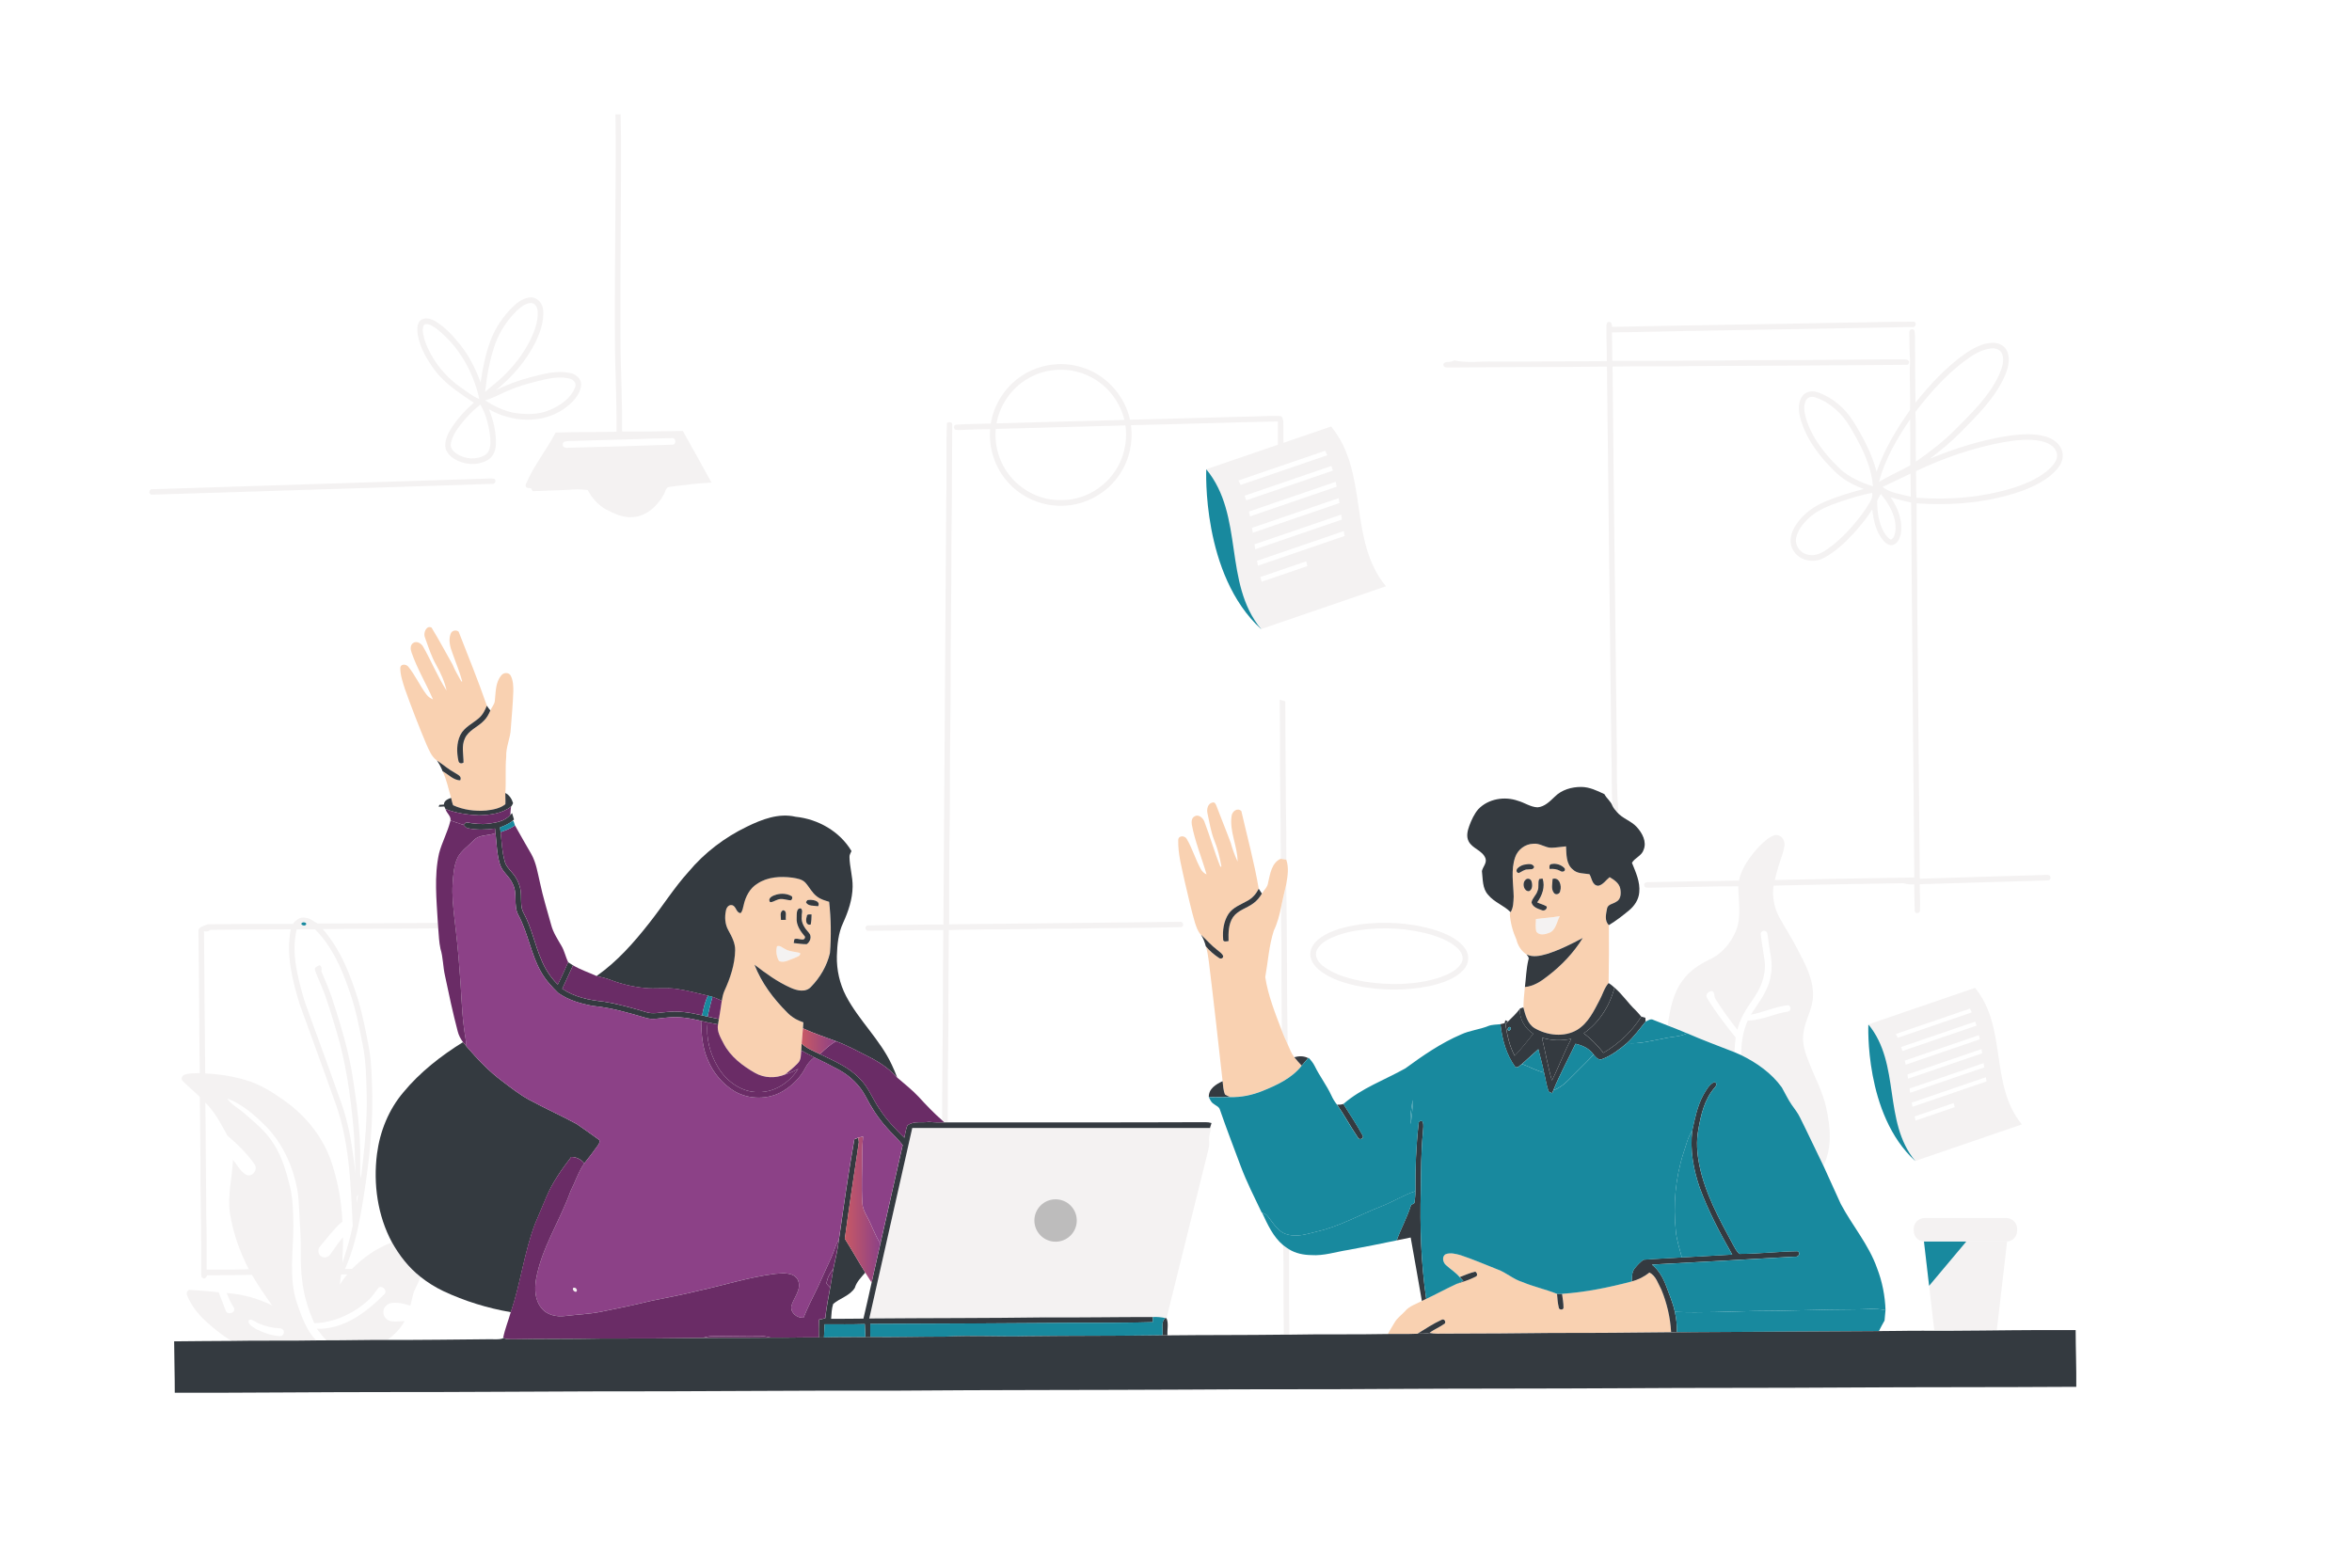 <svg width="750" height="500" viewBox="0 0 750 500" fill="none" xmlns="http://www.w3.org/2000/svg">
<path d="M196.251 36.49H197.911C198.371 51.37 197.391 104.84 198.101 119.72C198.181 125.69 198.471 131.66 198.371 137.63C204.831 137.67 211.281 137.54 217.741 137.46C220.841 142.92 223.851 148.43 226.881 153.93C222.411 154.08 217.981 154.77 213.541 155.26C212.231 155.31 212.221 156.92 211.631 157.77C209.621 161.4 206.141 164.65 201.811 164.93C198.751 165.24 195.931 163.83 193.281 162.5C190.721 161.11 188.781 158.82 187.381 156.29C185.141 155.97 182.891 156.07 180.641 156.25C177.041 156.38 173.451 156.54 169.851 156.66C169.721 156.42 169.461 155.94 169.341 155.7C168.561 155.74 167.281 155.59 167.671 154.47C170.131 148.57 174.231 143.58 177.181 137.96C183.651 137.74 190.131 137.87 196.601 137.7C196.691 131.68 196.401 125.66 196.321 119.65C195.591 104.81 196.651 51.35 196.251 36.49ZM201.981 140.09C195.181 140.23 188.381 140.49 181.571 140.67C180.821 140.71 179.361 140.65 179.461 141.76C179.291 142.68 180.461 142.91 181.151 142.81C192.191 142.53 203.231 142.22 214.261 141.83C215.581 141.99 215.771 139.89 214.501 139.73C210.321 139.84 206.141 139.9 201.981 140.09Z" fill="#F4F2F2"/>
<path d="M163.431 97.94C165.061 96.38 167.061 94.86 169.421 94.84C171.561 94.92 173.131 96.94 173.211 98.99C173.491 102.57 172.241 106.06 170.711 109.24C167.741 115.18 163.271 120.27 158.151 124.45C161.721 122.63 165.511 121.26 169.391 120.26C173.421 119.21 177.651 118.08 181.811 118.96C183.651 119.32 185.461 120.84 185.311 122.86C184.941 126.17 182.311 128.66 179.731 130.48C172.721 135.27 163.081 134.69 155.921 130.53C157.341 134.09 158.281 137.93 158.121 141.79C158.081 143.74 157.231 145.77 155.471 146.75C152.261 148.59 148.061 148.3 144.941 146.41C143.481 145.49 142.041 144.07 141.981 142.23C141.931 139.95 143.051 137.86 144.271 136.01C146.191 133.2 148.491 130.65 151.091 128.45C146.621 125.4 141.921 122.47 138.631 118.07C136.141 114.67 133.881 110.9 133.201 106.68C133.011 105.11 132.831 103.07 134.291 102.02C135.711 101.08 137.531 101.71 138.881 102.49C142.011 104.39 144.491 107.14 146.771 109.97C149.641 113.53 151.671 117.69 153.261 121.96C153.891 117.53 154.781 113.11 156.311 108.9C157.821 104.77 160.311 101.03 163.431 97.94ZM164.931 98.98C161.871 101.92 159.451 105.54 157.971 109.52C156.191 114.51 155.251 119.76 154.691 125.03C156.381 123.45 158.251 122.09 159.931 120.51C163.701 117 166.931 112.86 169.211 108.23C170.491 105.49 171.591 102.53 171.471 99.47C171.431 98.27 170.831 96.8 169.481 96.64C167.681 96.62 166.201 97.84 164.931 98.98ZM135.241 103.51C134.321 105.09 135.091 107.03 135.471 108.67C137.621 114.7 141.761 119.98 147.021 123.62C148.931 124.89 150.681 126.45 152.851 127.28C150.931 118.58 146.281 110.36 139.201 104.85C138.061 104.11 136.671 102.95 135.241 103.51ZM173.921 120.98C169.721 121.93 165.531 123.03 161.581 124.79C159.291 125.78 157.101 127.03 154.671 127.68C157.411 129.44 160.381 130.92 163.581 131.61C167.551 132.25 171.791 132.38 175.531 130.66C178.761 129.29 181.971 127.04 183.321 123.68C184.011 122.36 182.931 120.99 181.611 120.75C179.101 120.15 176.431 120.43 173.921 120.98ZM152.971 129.23C150.651 131 148.671 133.17 146.861 135.45C145.441 137.32 144.031 139.38 143.731 141.77C143.641 143.09 144.691 144.1 145.701 144.77C148.351 146.48 152.031 146.77 154.741 145.07C156.401 143.98 156.431 141.74 156.351 139.96C156.031 136.19 155.061 132.39 153.221 129.07L152.971 129.23Z" fill="#F4F2F2"/>
<path d="M512.271 103.93C512.201 103.43 512.461 102.52 513.141 102.71C514.051 102.58 513.921 103.69 514.101 104.26C538.601 103.72 563.111 103.42 587.611 102.91C595.111 102.87 602.621 102.57 610.121 102.6C611.411 102.57 610.931 104.66 609.731 104.3C577.821 104.92 545.911 105.35 514.001 106.04C514.051 109.05 514.141 112.06 514.131 115.08C526.151 115.13 538.171 115.01 550.181 114.95C561.591 114.75 573.001 114.94 584.411 114.75C591.621 114.76 598.831 114.57 606.041 114.62C606.931 114.7 608.111 114.34 608.731 115.22C608.881 115.8 608.551 116.46 607.881 116.36C585.951 116.57 564.011 116.63 542.071 116.74C532.791 116.96 523.501 116.74 514.221 116.9C514.551 158.23 515.161 199.56 515.591 240.89C515.521 246.67 515.591 252.44 516.021 258.21C515.971 258.39 515.871 258.75 515.821 258.93L515.581 258.98C515.031 258.38 514.521 257.75 514.161 257.02C513.821 251.36 514.011 245.68 513.831 240.01C513.361 198.98 512.861 157.96 512.421 116.93C495.861 117.1 479.301 117.05 462.751 117.21C461.791 117.14 460.101 117.55 460.251 116.05C461.071 114.97 462.651 115.82 463.631 114.94C467.801 115.85 472.071 115.2 476.301 115.32C488.331 115.38 500.351 115.19 512.381 115.18C512.401 111.43 512.191 107.68 512.271 103.93Z" fill="#F4F2F2"/>
<path d="M608.84 106.62C608.82 106.04 608.8 104.99 609.66 105.02C610.82 104.93 610.51 106.37 610.65 107.09C610.71 114.2 610.67 121.31 610.81 128.42C615.39 122.7 620.42 117.25 626.4 112.97C629.06 111.14 632.05 109.41 635.37 109.34C637.33 109.25 639.39 110.3 640.11 112.2C641.11 114.83 640.25 117.71 639.17 120.17C635.98 127.22 630.32 132.67 624.97 138.09C622.04 141.09 618.77 143.71 615.45 146.27C623.53 142.95 631.93 140.3 640.59 138.97C644.53 138.45 648.66 138.11 652.52 139.3C654.78 139.97 656.97 141.58 657.59 143.96C658.26 146.12 657.14 148.33 655.71 149.9C652.8 153.12 648.78 155.05 644.78 156.56C634.05 160.37 622.45 161.3 611.15 160.55C611.09 171.86 611.42 183.18 611.39 194.49C611.71 223.08 611.89 251.67 612.18 280.26C625.33 279.8 638.49 279.49 651.64 279.07C652.32 279.07 653.09 278.87 653.69 279.31C654.01 279.83 653.89 280.59 653.27 280.8C639.6 281.22 625.86 281.57 612.17 282.02C612.12 284.83 612.42 287.64 612.23 290.45C612.24 291.41 610.47 291.54 610.58 290.47C610.45 287.66 610.44 284.85 610.41 282.04C609.25 282.17 608.09 282.04 606.99 281.7C593.17 281.94 579.35 282.11 565.54 282.47C565.07 285.85 565.68 289.32 567.27 292.35C569.13 295.85 571.37 299.12 573.14 302.67C575.55 307.3 578.26 312.15 578.12 317.53C578.12 321.64 575.66 325.19 575.11 329.19C574.47 332.58 575.69 335.93 576.93 339.04C578.73 343.74 581.22 348.21 582.31 353.17C583.67 359.28 584.33 365.98 581.46 371.78C578.95 366.67 576.56 361.5 574.01 356.41C573.31 354.92 572.25 353.66 571.33 352.31C570.13 350.58 569.27 348.65 568.22 346.83C564.95 342.28 560.25 338.98 555.27 336.53C555.17 332.76 555.8 328.96 557.3 325.49C561.7 325.49 565.72 323.27 570.04 322.65C571.2 322.59 571.26 320.69 570.08 320.6C566.02 321.06 562.3 322.92 558.28 323.62C560.82 319.73 563.94 315.93 564.63 311.19C565.58 307.11 564.12 303.07 563.79 299.02C563.58 298.31 563.77 297.13 562.83 296.93C562.13 296.66 561.27 297.33 561.48 298.08C561.78 300.95 562.34 303.79 562.73 306.65C563.2 311.09 561.39 315.39 558.85 318.93C556.75 321.82 554.88 324.93 554 328.42C551.54 325.23 549.12 321.99 547.01 318.57C546.42 317.79 546.96 316.23 545.73 316.06C544.73 316.22 543.64 317.34 544.38 318.34C547.03 322.79 550.24 326.88 553.47 330.92C553.28 332.46 553.14 334.02 553.08 335.57C548.06 333.59 542.98 331.74 538.04 329.57C535.97 328.7 533.89 327.85 531.79 327.06C532.52 322.09 533.43 316.87 536.52 312.75C538.66 309.72 541.83 307.62 545.13 306.03C549.14 304.22 552.13 300.57 553.7 296.53C555.33 292.06 554.3 287.29 554.3 282.67C544.83 282.71 535.37 282.97 525.9 283.13C525.35 283.08 524.29 283.22 524.32 282.38C524 281.41 525.3 281.33 525.93 281.36C535.46 281.17 544.99 280.98 554.52 280.86C555.4 276.65 558.08 273.12 560.91 270.01C562.31 268.65 563.74 267.19 565.6 266.48C566.85 265.92 568.28 266.81 568.78 267.99C569.39 269.37 568.81 270.88 568.45 272.25C567.49 275.02 566.6 277.82 565.95 280.68C580.78 280.32 595.6 280.15 610.43 279.86C610.13 240 609.67 200.14 609.42 160.28C607.22 159.83 605.06 159.25 602.9 158.63C605.28 162.08 606.89 166.35 606.06 170.58C605.7 171.92 604.97 173.5 603.48 173.83C602.2 174.09 601.14 173.13 600.4 172.23C598.14 169.48 597.42 165.87 597.01 162.43C595.32 165.29 593.13 167.81 590.92 170.28C588.19 173.24 585.17 176.01 581.61 177.94C578.3 179.76 573.45 178.82 571.7 175.29C570.27 172.75 571.14 169.63 572.71 167.39C575.01 163.79 578.68 161.27 582.61 159.72C586.42 158.2 590.34 156.97 594.32 155.96C591.09 154.76 587.97 153.13 585.45 150.74C580.42 145.9 575.9 140.15 574.06 133.29C573.47 130.98 573.29 128.25 574.79 126.23C576 124.66 578.25 124.52 579.98 125.24C584.54 126.93 588.42 130.28 590.98 134.41C594.1 139.4 596.89 144.7 598.41 150.42C600.89 143.35 604.73 136.86 609.06 130.77C609.25 125.58 608.79 120.38 609.08 115.2C608.86 112.33 608.93 109.47 608.84 106.62ZM626.36 115.2C620.38 119.76 615.32 125.41 610.79 131.39C611.04 136.66 610.79 141.95 610.95 147.22C615.45 144.1 619.81 140.75 623.66 136.84C628.81 131.63 634.28 126.4 637.42 119.65C638.32 117.58 639.23 115.2 638.46 112.95C637.97 111.5 636.27 110.94 634.88 111.13C631.67 111.49 628.9 113.34 626.36 115.2ZM575.99 127.5C574.98 129.24 575.33 131.38 575.83 133.22C577.69 139.6 581.95 144.94 586.68 149.47C589.62 152.27 593.46 153.82 597.23 155.14C596.73 148.28 593.42 142.07 589.98 136.26C587.54 132.02 583.73 128.47 579.08 126.81C578.03 126.41 576.64 126.45 575.99 127.5ZM599.16 153.67C602.4 151.76 605.86 150.25 609.13 148.41C609.15 143.52 609.17 138.63 609.1 133.74C604.9 139.88 601.1 146.45 599.16 153.67ZM638.89 141.03C629.22 142.81 619.86 146.03 610.99 150.25C611.06 153.08 610.92 155.91 611.13 158.74C621.62 159.54 632.32 158.65 642.38 155.48C646.47 154.1 650.61 152.34 653.77 149.31C655.05 148.01 656.47 146.2 655.79 144.26C655.11 142.16 652.91 141.16 650.93 140.7C646.96 139.84 642.85 140.37 638.89 141.03ZM600.3 155.31C602.85 157.33 606.27 157.58 609.3 158.43C609.26 155.97 609.24 153.52 609.23 151.06C606.24 152.47 603.27 153.89 600.3 155.31ZM586.7 160.06C583.08 161.3 579.37 162.75 576.57 165.44C574.88 167.11 573.29 169.09 572.77 171.46C572.19 174.02 574.23 176.64 576.78 176.95C579.74 177.56 582.25 175.49 584.47 173.84C588.46 170.61 591.87 166.7 594.81 162.5C595.77 160.85 597.27 159.26 597.03 157.19C593.49 157.82 590.08 158.94 586.7 160.06ZM598.6 159.78C598.58 163.18 599.06 166.69 600.74 169.7C601.29 170.63 601.95 171.57 602.92 172.12C604.02 171.7 604.26 170.29 604.41 169.25C604.79 164.85 602.46 160.82 599.75 157.56C599.33 158.28 598.88 158.99 598.6 159.78Z" fill="#F4F2F2"/>
<path d="M410.161 265.26C409.921 251.4 409.961 237.55 409.841 223.69L408.071 223.17C408.151 230.89 408.201 238.6 408.181 246.33C408.271 255.52 408.411 264.71 408.411 273.91C409.001 273.99 409.581 274.09 410.181 274.2C410.141 271.22 410.161 268.24 410.161 265.26Z" fill="#F4F2F2"/>
<path d="M407.491 134.42C407.541 138.11 407.451 141.81 407.501 145.5H409.281C409.251 141.84 409.261 138.19 409.231 134.53C409.061 133.89 409.041 132.8 408.231 132.68C404.321 132.54 400.421 132.91 396.511 132.9C384.451 133.22 372.391 133.59 360.331 133.85C358.621 126 352.481 119.32 344.751 117.09C338.081 115.02 330.491 116.34 324.891 120.5C320.141 123.95 316.891 129.31 315.931 135.09C312.271 135.18 308.601 135.21 304.941 135.43C304.151 135.45 304.031 136.48 304.491 136.96C305.081 137.24 305.761 137.13 306.401 137.14C309.501 136.99 312.611 136.88 315.731 136.9C315.221 143 317.301 149.26 321.411 153.8C325.741 158.7 332.301 161.53 338.841 161.3C346.141 161.2 353.241 157.21 357.181 151.07C360.171 146.55 361.351 140.96 360.651 135.61C376.271 135.28 391.881 134.72 407.491 134.42ZM327.771 120.75C333.771 117.18 341.601 116.98 347.781 120.22C353.151 122.92 357.131 128.09 358.541 133.92C344.951 134.3 331.351 134.64 317.761 135.03C318.831 129.12 322.551 123.74 327.771 120.75ZM355.351 150.59C351.591 156.05 345.081 159.59 338.421 159.48C332.261 159.69 326.181 156.75 322.271 152.04C318.751 147.85 317.011 142.24 317.531 136.8C331.311 136.4 345.101 136.06 358.881 135.68C359.591 140.86 358.381 146.3 355.351 150.59Z" fill="#F4F2F2"/>
<path d="M301.951 134.87C302.551 134.59 303.59 134.46 303.65 135.38C303.56 148.02 303.561 160.67 303.381 173.32C303.411 190.14 303.06 206.94 303.12 223.76C302.95 235.47 302.861 247.19 302.891 258.9C302.671 270.86 302.66 282.83 302.65 294.8C327.19 294.57 351.731 294.26 376.261 294.01C377.311 293.78 377.721 295.51 376.671 295.69C365.121 296.06 353.551 295.89 342.001 296.2C332.531 296.12 323.06 296.5 313.59 296.43C309.91 296.56 306.23 296.47 302.56 296.65C302.55 306.46 302.371 316.26 302.441 326.06C302.301 336.69 302.19 347.33 302.21 357.97C301.94 357.97 301.401 357.97 301.131 357.97C300.961 357.82 300.621 357.51 300.451 357.35C300.391 345.58 300.601 333.8 300.671 322.03C300.621 313.56 300.77 305.11 300.8 296.64C292.89 296.56 284.99 296.88 277.08 296.86C275.91 297.15 275.53 295.31 276.68 295.15C284.73 295.03 292.78 294.84 300.83 294.88C301.11 249.71 301.421 204.54 301.721 159.37C301.981 151.2 301.631 143.03 301.951 134.87Z" fill="#F4F2F2"/>
<path d="M154.601 152.67C155.611 152.65 156.651 152.47 157.651 152.73C158.431 153.32 157.791 154.51 156.871 154.33C120.801 155.51 84.721 156.64 48.651 157.77C47.24 158.03 47.35 155.78 48.7 156.02C84.001 154.89 119.301 153.76 154.601 152.67Z" fill="#F4F2F2"/>
<path d="M408.581 289.05C409.061 286.73 409.591 284.41 410.151 282.11C410.491 299.08 410.301 316.07 410.601 333.04C409.951 331.61 409.311 330.17 408.741 328.7C408.731 320.31 408.561 311.92 408.621 303.53C408.691 298.71 408.361 293.87 408.581 289.05Z" fill="#F4F2F2"/>
<path d="M489.77 293.13C492.3 292.79 494.85 292.66 497.37 292.19C496.36 294.05 496.12 296.88 493.79 297.58C492.55 298.05 490.8 298.39 489.91 297.12C489.55 295.82 489.72 294.45 489.77 293.13Z" fill="#F4F2F2"/>
<path d="M93.38 294.67C94.33 293.47 95.71 292.3 97.36 292.71C98.89 292.8 100 293.92 101.31 294.55C114.08 294.47 126.85 294.46 139.62 294.35C139.66 294.93 139.7 295.5 139.74 296.08C127.47 296.27 115.19 296.19 102.91 296.32C108.69 302.88 111.84 311.19 114.38 319.43C115.65 323.96 116.59 328.57 117.47 333.19C118.53 338.56 118.57 344.05 118.72 349.5C118.87 361.76 117.3 373.97 115.24 386.04C114.1 392.4 112.67 398.8 110.02 404.73C110.77 404.72 111.52 404.71 112.27 404.7C115.83 401.01 120.17 398.04 125 396.27C127.33 400.41 130.29 404.26 134.05 407.22C133.53 409.27 132.17 410.97 131.68 413.03C131.39 414.16 131.14 415.3 130.86 416.43C128.92 415.84 126.88 415.3 124.84 415.58C123.48 415.8 122.2 416.99 122.25 418.44C122.15 419.9 123.39 421.21 124.79 421.4C126.2 421.59 127.62 421.41 129.03 421.33C127.7 423.76 125.75 425.78 123.48 427.36C117.01 427.32 110.55 427.5 104.09 427.49C102.97 426.34 101.98 425.07 101.03 423.79C109.63 424.09 116.95 418.46 122.7 412.65C123.5 411.43 121.93 409.9 120.72 410.68C119.62 412 118.8 413.55 117.47 414.68C112.75 418.93 106.63 421.85 100.21 422.01C98.31 417.72 96.87 413.2 96.37 408.51C95.59 402.83 96.14 397.09 95.69 391.39C95.4 387.36 95.45 383.29 94.79 379.3C93.41 372 90.23 364.93 85.07 359.51C81.41 355.8 77.41 352.24 72.48 350.34C73.69 352.34 75.9 353.32 77.6 354.82C81.11 357.91 84.89 360.86 87.33 364.93C90.02 369.06 91.3 373.87 92.51 378.58C93.46 382.63 93.47 386.81 93.55 390.95C93.55 399.15 92.02 407.63 94.69 415.59C96.15 419.8 97.65 424.21 100.79 427.5C91.8 427.68 82.81 427.48 73.83 427.66C70.75 425.87 68 423.56 65.38 421.16C62.99 418.97 61 416.31 59.74 413.31C59.36 412.61 59.54 411.59 60.4 411.39C63.5 411.6 66.61 411.8 69.71 412.17C70.54 414.12 71.26 416.11 72 418.09C72.61 419.57 75.27 418.73 74.6 417.09C73.62 415.63 72.95 414.01 72.26 412.4C77.31 412.75 82.26 414.11 86.8 416.37C84.51 413.2 82.3 409.96 80.32 406.6C75.56 406.72 70.8 406.65 66.04 406.75C65.91 407.35 65.14 408.22 64.55 407.52C63.98 407.18 64.26 406.38 64.16 405.84C64.21 396.53 64.07 387.22 63.93 377.92C63.99 368.57 63.79 359.22 63.71 349.87C61.99 348.09 60.03 346.57 58.29 344.82C57.66 344.25 57.94 343.11 58.73 342.82C60.3 342.18 62.05 342.36 63.7 342.26C63.47 327.07 63.5 311.87 63.26 296.69C63.53 295.43 65.27 295.31 66.25 294.79C75.28 294.74 84.33 294.6 93.38 294.67ZM96.48 294.22C95.3 294.77 97.12 295.66 97.6 294.88C97.89 294.27 96.89 294.03 96.48 294.22ZM67.06 296.57C66.51 297.11 65.79 297.17 65.06 297.02C65.18 312.14 65.25 327.26 65.44 342.38C70.28 342.56 75.1 343.39 79.71 344.91C83.28 346.18 86.57 348.13 89.65 350.32C96.69 355 102.44 361.77 105.39 369.75C107.61 376.14 108.91 382.84 109.17 389.6C106.46 391.93 104.35 394.84 102.05 397.55C101.22 398.45 101.38 400.09 102.46 400.71C103.42 401.41 104.8 400.93 105.39 399.98C106.64 398.14 107.93 396.33 109.35 394.61C109.53 397.34 109.12 400.05 109.2 402.78C110.46 398.87 111.69 394.93 112.48 390.9C111.79 377.26 111.44 363.24 106.41 350.34C102.87 340.29 99.17 330.29 95.55 320.26C93.21 312.59 91.14 304.44 92.71 296.4C84.16 296.42 75.61 296.48 67.06 296.57ZM94.62 296.41C92.78 303.98 94.95 311.77 97.04 319.06C100.25 328.15 103.67 337.17 106.86 346.27C108.05 349.75 109.47 353.16 110.35 356.74C111.95 362.48 112.61 368.41 113.4 374.3C113.1 369.36 113.16 364.4 112.69 359.46C111.73 349.12 110.26 338.77 107.26 328.8C105.71 323.78 104.34 318.7 102.24 313.87C101.65 312.38 100.92 310.94 100.45 309.41C100.13 308.45 101.33 308.19 101.9 307.81C102.66 308.24 102.63 308.98 102.46 309.73C103.53 312.4 104.75 315.02 105.68 317.75C108.28 325.65 110.73 333.63 112.2 341.84C113.74 351.38 115 361 114.88 370.69C114.93 372.38 114.65 374.1 115.1 375.75C116.15 367.04 117.1 358.29 116.94 349.51C116.79 344.06 116.74 338.56 115.65 333.19C114.48 327.29 113.35 321.34 111.27 315.67C108.87 308.69 105.77 301.69 100.46 296.42C98.52 296.4 96.57 296.42 94.62 296.41ZM65.47 351.65C65.65 363.7 65.65 375.74 65.78 387.79C65.95 393.51 65.87 399.23 65.89 404.94C70.37 404.94 74.86 404.97 79.34 404.82C76.45 399.19 74.26 393.15 73.32 386.88C72.5 381.18 74.06 375.56 74.29 369.89C75.61 371.5 76.6 373.55 78.43 374.65C80.33 375.64 82.34 373.17 81.22 371.42C78.82 367.89 75.7 364.94 72.5 362.16C70.48 358.46 68.5 354.64 65.47 351.65ZM113.74 383.73C113.91 382.82 114.12 381.92 114.19 380.99C113.51 381.74 113.86 382.82 113.74 383.73ZM108.76 406.48C108.63 407.56 108.5 408.65 108.35 409.73C109.06 408.58 109.87 407.5 110.73 406.46C110.07 406.46 109.42 406.47 108.76 406.48ZM79.33 421.08C78.92 422.5 80.68 423.15 81.58 423.86C83.98 425.04 86.57 426.01 89.26 426.15C90.24 426.15 90.76 425.16 90.41 424.3C89.73 423.35 88.43 423.7 87.44 423.5C85.32 423.14 83.18 422.59 81.33 421.47C80.72 421.21 80 420.57 79.33 421.08Z" fill="#F4F2F2"/>
<path d="M433.311 294.87C441.511 293.78 450.001 294.24 457.911 296.72C461.411 297.91 465.111 299.51 467.291 302.66C468.701 304.66 468.391 307.51 466.731 309.26C463.901 312.34 459.711 313.61 455.761 314.52C448.131 316.06 440.181 315.95 432.571 314.41C428.331 313.45 423.981 312.11 420.571 309.3C418.891 307.9 417.481 305.79 417.891 303.5C418.301 301.24 420.141 299.6 422.011 298.46C425.441 296.39 429.411 295.53 433.311 294.87ZM433.281 296.69C430.991 296.99 428.731 297.55 426.551 298.31C424.001 299.26 421.161 300.49 419.891 303.05C419.041 304.92 420.321 306.87 421.761 308C425.611 311.04 430.531 312.23 435.271 313.1C443.041 314.29 451.151 314.21 458.721 311.88C461.441 310.93 464.441 309.75 466.001 307.17C466.881 305.66 466.181 303.8 465.011 302.67C462.881 300.52 459.991 299.33 457.171 298.37C449.481 295.97 441.231 295.56 433.281 296.69Z" fill="#F4F2F2"/>
<path d="M247.781 301.8C248.661 301.44 249.391 302.22 250.131 302.56C251.611 303.54 253.451 303.5 255.111 303.93C255.421 304.95 254.021 305.16 253.391 305.53C251.811 306.02 250.061 307.25 248.421 306.51C247.631 305.19 247.321 303.25 247.781 301.8Z" fill="#F4F2F2"/>
<path d="M386.31 358.17L386.36 358.03C386.39 360.18 385.26 362.19 385.58 364.35C385.71 365.74 385.17 367.07 384.89 368.41C380.58 385.76 376.26 403.11 371.97 420.46L371.62 420.39C370.31 420.08 368.97 420 367.63 420.04C356.24 420.03 344.85 420.23 333.46 420.16C314.71 420.42 295.95 420.35 277.2 420.51C281.76 400.25 286.35 380 290.91 359.74C322.55 359.74 354.19 359.72 385.84 359.74C385.98 359.2 386.14 358.68 386.31 358.17Z" fill="#F4F2F2"/>
<path d="M336.601 396.03C340.334 396.03 343.361 393.004 343.361 389.27C343.361 385.537 340.334 382.51 336.601 382.51C332.867 382.51 329.841 385.537 329.841 389.27C329.841 393.004 332.867 396.03 336.601 396.03Z" fill="#BDBCBC"/>
<path d="M409.2 397.16C409.79 397.62 410.4 398.06 411.04 398.45C411.04 407.52 411.04 416.59 411.15 425.66C410.71 425.66 409.83 425.66 409.38 425.66C409.22 416.17 409.38 406.66 409.2 397.16Z" fill="#F4F2F2"/>
<path d="M182.731 410.83C183.351 410.3 184.321 411.31 183.831 411.94C183.271 412.24 182.441 411.38 182.731 410.83Z" fill="#F4F2F2"/>
<path d="M639.76 395.99H613.7C611.79 395.99 610.24 394.44 610.24 392.53V391.94C610.24 390.03 611.79 388.48 613.7 388.48H639.76C641.67 388.48 643.22 390.03 643.22 391.94V392.53C643.22 394.45 641.67 395.99 639.76 395.99Z" fill="#F4F2F2"/>
<path d="M613.511 395.99L616.791 424.2H636.741L640.021 395.99H613.511Z" fill="#F4F2F2"/>
<path d="M626.991 395.99L615.151 410.1L613.511 395.99H626.991Z" fill="#18899E"/>
<path d="M135.421 203.06C135.021 201.74 135.961 199.38 137.601 200.16C139.961 204.01 142.091 208.01 144.311 211.94C145.081 213.84 146.131 215.59 147.131 217.37L147.391 217.32C146.601 214.28 145.351 211.4 144.331 208.44C143.561 206.48 142.921 204.2 143.701 202.15C144.031 201.1 145.461 200.75 146.261 201.49C149.311 209.33 152.501 217.12 155.251 225.08C154.671 226.56 153.931 228.04 152.681 229.07C150.671 230.79 148.041 231.95 146.801 234.42C145.571 236.97 145.601 239.98 146.201 242.7C146.361 243.51 147.181 243.65 147.821 243.22C147.861 240.67 147.111 237.99 148.231 235.57C149.411 232.88 152.421 231.9 154.321 229.86C155.271 228.95 155.891 227.79 156.381 226.59C156.781 225.54 157.681 224.69 157.791 223.53C158.111 220.8 157.941 217.71 159.811 215.47C160.501 214.46 162.221 214.33 162.841 215.47C163.651 217.03 163.711 218.86 163.681 220.59C163.541 224.52 163.181 228.44 162.881 232.36C162.791 235.43 161.261 238.26 161.421 241.36C161.051 245.2 161.431 249.07 161.141 252.91C161.121 254.11 161.231 255.31 161.161 256.51C159.431 257.9 157.131 258.26 154.991 258.52C151.441 258.79 147.751 258.33 144.501 256.83C144.201 256.07 144.051 255.27 143.851 254.48C143.001 251.64 142.431 248.67 141.141 245.98C142.981 246.93 144.591 248.88 146.761 248.86C147.421 247.53 145.801 247 144.951 246.41C142.931 245.32 141.211 243.78 139.301 242.53C137.581 241.32 136.831 239.24 135.971 237.41C133.531 231.59 131.241 225.7 129.121 219.76C128.421 217.56 127.631 215.31 127.641 212.98C127.761 211.69 129.431 211.79 130.121 212.55C132.421 215.32 133.841 218.69 136.021 221.54C136.531 222.25 137.291 222.72 138.071 223.07C135.891 218.03 133.011 213.28 131.221 208.06C130.851 207.09 130.771 205.69 131.771 205.07C132.821 204.34 134.191 205.14 134.821 206.07C137.511 210.72 139.491 215.75 142.411 220.27C141.791 217.4 140.561 214.71 139.131 212.15C137.501 209.31 136.531 206.14 135.421 203.06Z" fill="#F9D1B1"/>
<path d="M385.041 259.43C384.731 258.15 385.101 256.27 386.611 255.97C387.421 255.68 387.721 256.59 387.941 257.15C389.401 261.06 391.021 264.91 392.461 268.83C393.001 270.88 393.771 272.86 394.641 274.8C394.641 269.88 392.011 265.22 392.721 260.28C392.861 258.82 394.561 257.45 395.841 258.69C397.721 266.93 399.981 275.13 401.381 283.47C400.601 285.03 399.421 286.4 397.881 287.26C395.721 288.49 393.171 289.36 391.711 291.52C390.211 293.85 389.791 296.76 390.021 299.48C389.931 300.59 391.071 300.26 391.751 300.15C391.691 297.56 391.691 294.76 393.181 292.52C394.741 290.31 397.551 289.7 399.621 288.14C400.791 287.35 401.661 286.22 402.381 285.01C403.081 283.84 404.251 282.9 404.381 281.45C405.021 278.72 405.501 275.15 408.391 273.9C408.981 273.98 409.561 274.08 410.161 274.19C411.071 276.77 410.581 279.49 410.141 282.11C409.581 284.41 409.051 286.73 408.571 289.05C408.041 291.72 407.361 294.36 406.191 296.82C404.641 301.62 404.341 306.7 403.461 311.65C404.361 317.55 406.631 323.15 408.731 328.7C409.301 330.17 409.931 331.61 410.591 333.04C411.241 334.45 411.751 335.95 412.711 337.19C413.441 338.13 414.261 339 415.071 339.88C411.951 343.86 407.181 346.07 402.591 347.92C399.311 349.24 395.791 349.98 392.251 349.88C391.691 349.65 391.131 349.42 390.641 349.09C390.071 347.75 390.031 346.26 389.861 344.84C388.451 332.14 387.041 319.43 385.481 306.75C385.271 305.08 385.031 303.41 384.501 301.81C385.691 303.27 387.161 304.51 388.731 305.55C389.261 305.94 390.171 305.65 390.021 304.87C389.621 304.04 388.801 303.55 388.131 302.97C386.231 301.55 384.701 299.73 382.961 298.13C381.941 297.11 381.521 295.67 381.061 294.34C379.821 290.1 378.881 285.78 377.861 281.48C376.921 277 375.591 272.51 375.711 267.89C375.801 266.36 377.851 266.46 378.431 267.59C380.231 270.63 381.191 274.07 382.901 277.16C383.301 277.93 383.951 278.53 384.741 278.88C383.231 273.59 381.061 268.47 380.051 263.05C379.911 262.13 379.941 260.91 380.871 260.4C382.091 259.58 383.501 260.78 383.991 261.89C385.841 266.7 387.231 271.67 389.161 276.46C389.241 276.43 389.401 276.37 389.481 276.34C388.961 273.45 388.281 270.59 387.151 267.86C386.091 265.15 385.671 262.26 385.041 259.43Z" fill="#F9D1B1"/>
<path d="M483.151 273.42C483.971 270.98 486.361 269.18 488.941 269.12C491.001 268.85 492.731 270.44 494.771 270.4C496.311 270.35 497.831 270.09 499.371 269.95C499.521 272.51 499.351 275.56 501.561 277.35C502.981 278.73 505.051 278.51 506.851 278.84C507.621 280.15 507.701 282.48 509.681 282.51C511.211 282.21 512.101 280.68 513.281 279.77C514.701 280.63 516.301 281.65 516.661 283.41C516.961 284.88 516.911 286.88 515.351 287.64C514.391 288.3 512.801 288.38 512.471 289.69C512.151 291.46 511.531 293.66 513.041 295.07C513.091 301.23 513.061 307.39 512.951 313.55C511.581 315.09 511.071 317.14 510.111 318.92C508.261 322.43 506.481 326.27 502.991 328.45C498.841 330.93 493.401 330.3 489.351 327.91C487.071 326.5 486.431 323.71 485.791 321.31C485.801 319.13 486.041 316.96 486.251 314.79C489.011 314.55 491.391 313 493.501 311.31C497.901 307.96 501.801 303.88 504.691 299.15C500.971 301.13 497.191 303.03 493.161 304.28C491.091 304.88 488.771 305.39 486.741 304.39C485.141 303.33 484.001 301.59 483.571 299.73C482.381 297.09 481.621 294.25 481.431 291.36L481.691 290.94C482.611 289.46 482.591 287.63 482.671 285.95C482.591 281.79 481.741 277.47 483.151 273.42ZM485.921 275.8C485.071 276.03 484.261 276.48 483.701 277.17C483.431 277.75 483.601 278.39 484.331 278.45C485.241 278.04 486.041 277.29 487.091 277.32C487.841 277.17 488.941 277.52 489.191 276.5C488.671 275.17 486.991 275.65 485.921 275.8ZM494.151 277.16C495.321 277.03 496.481 277.19 497.531 277.75C498.161 278.28 499.411 277.9 498.941 276.93C497.921 275.82 496.251 275.27 494.781 275.57C493.941 275.69 494.031 276.56 494.151 277.16ZM490.831 280.35C490.261 281.49 490.871 282.96 490.281 284.16C489.901 285.51 488.601 286.44 488.371 287.81C488.671 289.3 490.381 289.84 491.641 290.3C492.421 290.67 493.391 290.02 493.221 289.13C492.281 288.54 491.171 288.3 490.171 287.83C491.741 285.65 492.811 282.89 491.901 280.21C491.641 280.24 491.091 280.31 490.831 280.35ZM495.081 280.32C495.061 281.79 494.511 283.51 495.511 284.79C496.111 285.64 497.471 285.11 497.521 284.13C498.061 282.5 497.271 279.65 495.081 280.32ZM486.351 280.72C485.301 281.72 485.891 284.34 487.561 284.23C488.751 283.75 488.701 282.08 488.361 281.06C488.101 280.17 486.901 279.96 486.351 280.72ZM489.771 293.13C489.731 294.46 489.551 295.82 489.911 297.13C490.801 298.39 492.561 298.06 493.791 297.59C496.121 296.89 496.361 294.06 497.371 292.2C494.851 292.65 492.291 292.78 489.771 293.13Z" fill="#F9D1B1"/>
<path d="M241.461 281.83C244.721 279.62 248.901 279.41 252.691 279.91C254.121 280.15 255.731 280.38 256.781 281.49C258.081 282.9 258.901 284.75 260.481 285.91C261.611 286.8 263.011 287.19 264.361 287.6C264.951 293.01 265.051 298.5 264.621 303.93C263.691 308 261.481 311.76 258.571 314.73C256.861 316.6 254.121 315.93 252.091 315.02C247.911 313.15 244.161 310.45 240.551 307.65C242.761 313.46 246.611 318.53 250.981 322.89C252.401 324.38 254.201 325.42 256.141 326.05C256.091 326.68 256.061 327.32 256.021 327.95C255.891 329.57 255.721 331.19 255.601 332.8C255.551 333.53 255.521 334.26 255.481 335C255.331 336.36 255.481 337.94 254.461 339.01C253.221 340.35 251.781 341.5 250.371 342.66C247.261 343.96 243.651 343.85 240.711 342.16C236.731 339.89 232.861 336.95 230.721 332.79C229.761 330.91 228.501 328.92 228.941 326.71C229.021 326.13 229.121 325.56 229.221 324.98C229.561 323.05 229.851 321.11 230.131 319.17C230.291 318.06 230.521 316.96 230.971 315.93C232.821 311.89 234.281 307.55 234.371 303.06C234.431 300.71 233.271 298.62 232.181 296.62C231.131 294.72 230.991 292.42 231.441 290.33C231.601 289.42 232.321 288.43 233.371 288.64C234.741 288.95 234.621 291.07 236.111 291.18C236.771 290.49 236.841 289.51 237.081 288.64C237.691 286 239.051 283.3 241.461 281.83ZM247.591 285.32C246.581 285.6 244.621 286.38 245.561 287.72C246.391 287.79 247.081 287.22 247.851 286.99C249.251 286.34 250.711 287.09 252.141 287.14C252.641 286.92 252.791 286.29 252.481 285.86C251.031 284.98 249.201 284.87 247.591 285.32ZM257.451 287.1C257.341 287.25 257.121 287.56 257.011 287.71C257.541 289.11 259.621 288.81 260.881 289.03C261.851 287.18 258.671 286.78 257.451 287.1ZM254.041 292.71C253.851 295.09 255.271 297.04 256.721 298.75C256.671 300.62 254.311 298.86 253.301 299.58C253.251 299.88 253.151 300.47 253.101 300.77C254.481 300.9 255.861 301.15 257.251 301.13C258.411 300.34 258.981 298.6 257.931 297.48C256.611 296.05 255.391 294.29 255.671 292.23C255.581 291.41 256.141 290.34 255.391 289.72C253.841 289.53 254.101 291.7 254.041 292.71ZM249.041 293.4C249.561 293.4 250.091 293.4 250.611 293.39C250.371 292.4 251.161 290.42 249.651 290.33C248.541 290.94 249.051 292.37 249.041 293.4ZM257.271 292.29C256.901 293.37 256.861 295.23 258.501 294.89C258.731 293.82 258.791 292.73 258.791 291.65C258.271 291.69 257.231 291.4 257.271 292.29ZM247.781 301.8C247.321 303.25 247.631 305.19 248.421 306.51C250.071 307.25 251.821 306.02 253.391 305.53C254.031 305.17 255.421 304.95 255.111 303.93C253.441 303.49 251.611 303.54 250.131 302.56C249.391 302.22 248.671 301.44 247.781 301.8Z" fill="#F9D1B1"/>
<path d="M461.091 403.46C460.101 402.63 459.681 400.7 461.001 399.98C462.511 399.41 464.191 399.88 465.701 400.28C469.741 401.62 473.641 403.31 477.601 404.87C480.361 405.88 482.561 407.98 485.391 408.84C489.011 410.35 492.861 411.18 496.501 412.63C496.641 414.1 496.711 415.6 497.091 417.05C497.091 417.78 498.581 417.9 498.581 417.06C498.591 415.56 498.271 414.1 498.111 412.62C505.631 412.12 513.061 410.59 520.341 408.68C522.401 408.17 524.321 407.19 525.981 405.86C528.091 406.93 528.721 409.41 529.791 411.34C531.551 415.63 532.621 420.24 532.891 424.88C520.481 425.01 508.071 425.14 495.651 425.1C484.101 425.22 472.541 425.35 460.991 425.33C459.261 425.34 457.531 425.42 455.831 425.11C457.361 423.94 459.191 423.25 460.731 422.11C461.171 421.41 460.451 420.48 459.691 420.94C457.011 422.16 454.541 423.81 452.031 425.35C448.881 425.5 445.721 425.4 442.561 425.44C443.311 424.16 444.031 422.87 444.821 421.61C445.651 420.24 447.011 419.34 448.061 418.17C449.431 416.51 451.591 415.93 453.411 414.92C453.871 414.68 454.331 414.45 454.801 414.23C458.041 412.7 461.171 410.97 464.431 409.48C466.511 408.83 468.611 408.18 470.551 407.18C471.351 406.85 471.011 405.95 470.461 405.57C468.731 405.94 467.131 406.7 465.481 407.31C464.221 405.8 462.521 404.78 461.091 403.46Z" fill="#F9D1B1"/>
<path d="M155.24 225.08C155.58 225.61 155.96 226.11 156.37 226.59C155.87 227.78 155.25 228.95 154.31 229.86C152.4 231.9 149.39 232.88 148.22 235.57C147.1 237.99 147.84 240.68 147.81 243.22C147.17 243.65 146.35 243.51 146.19 242.7C145.59 239.98 145.56 236.97 146.79 234.42C148.03 231.95 150.67 230.79 152.67 229.07C153.91 228.03 154.65 226.56 155.24 225.08Z" fill="#343A40"/>
<path d="M139.301 242.54C141.221 243.79 142.931 245.33 144.951 246.42C145.801 247.01 147.411 247.54 146.761 248.87C144.591 248.89 142.981 246.94 141.141 245.99C140.671 244.77 140.071 243.6 139.301 242.54Z" fill="#343A40"/>
<path d="M495.781 254.1C497.971 251.89 501.171 250.97 504.221 250.99C506.861 251 509.281 252.18 511.611 253.29C512.301 254.65 513.661 255.54 514.171 257.02C514.531 257.75 515.041 258.38 515.591 258.98C517.301 261.05 520.121 261.77 521.921 263.77C523.671 265.66 525.181 268.45 524.111 271.04C523.521 272.95 521.351 273.55 520.391 275.18C521.601 278.19 523.061 281.28 522.721 284.63C522.541 286.93 521.171 288.96 519.431 290.39C517.391 292.06 515.301 293.7 513.041 295.06C511.531 293.65 512.151 291.45 512.471 289.68C512.791 288.37 514.391 288.3 515.351 287.63C516.911 286.87 516.961 284.87 516.661 283.4C516.301 281.64 514.701 280.62 513.281 279.76C512.101 280.67 511.211 282.19 509.681 282.5C507.711 282.46 507.631 280.13 506.851 278.83C505.051 278.51 502.981 278.72 501.561 277.34C499.351 275.56 499.521 272.5 499.371 269.94C497.831 270.08 496.311 270.34 494.771 270.39C492.731 270.43 491.001 268.84 488.941 269.11C486.351 269.17 483.971 270.98 483.151 273.41C481.741 277.46 482.591 281.78 482.681 285.95C482.591 287.63 482.621 289.46 481.701 290.94C479.591 288.76 476.501 287.82 474.561 285.43C472.641 283.38 472.871 280.39 472.551 277.81C472.841 276.45 474.181 275.29 473.691 273.77C472.751 271.21 469.471 270.68 468.291 268.28C467.511 266.73 467.971 264.94 468.521 263.4C469.231 261.51 470.071 259.62 471.401 258.08C474.581 254.75 479.771 253.9 484.041 255.41C486.161 256 488.051 257.41 490.301 257.49C492.541 257.31 494.221 255.58 495.781 254.1Z" fill="#343A40"/>
<path d="M161.131 252.92C162.411 253.54 163.221 254.84 163.611 256.16C163.431 256.53 163.261 256.94 162.961 257.24C160.101 259.51 156.281 259.92 152.761 260.05C149.131 259.89 145.461 259.34 142.051 258.04C141.951 257.84 141.761 257.43 141.671 257.22C141.071 257.25 140.471 257.28 139.871 257.31C139.931 257.16 140.051 256.85 140.111 256.7C140.471 256.68 141.191 256.64 141.551 256.61C141.591 255.31 142.821 254.86 143.841 254.47C144.041 255.25 144.191 256.06 144.491 256.82C147.741 258.32 151.431 258.78 154.981 258.51C157.121 258.26 159.421 257.89 161.151 256.5C161.231 255.32 161.111 254.12 161.131 252.92Z" fill="#343A40"/>
<path d="M162.74 259.89L163.29 259.34C163.5 260.01 163.7 260.69 163.9 261.37C163.7 261.55 163.31 261.9 163.11 262.08C161.98 262.86 160.73 263.42 159.45 263.9C159.51 264.39 159.58 264.89 159.64 265.39C159.98 268.51 160.09 271.69 160.94 274.73C161.31 276.24 162.47 277.33 163.43 278.49C165.09 280.42 166.1 282.93 166.12 285.49C166.21 287.4 165.98 289.45 166.95 291.19C169.55 295.92 170.5 301.3 172.66 306.21C173.85 309.13 175.62 311.8 177.85 314.01C179.08 311.69 180.1 309.28 181.17 306.89C181.69 307.21 182.22 307.54 182.73 307.89C181.56 310.36 180.45 312.87 179.29 315.36C183.16 318.03 187.91 319 192.52 319.47C197.08 320.2 201.54 321.47 205.96 322.79C208.16 323.56 210.48 322.89 212.72 322.77C216.47 322.35 220.25 322.98 223.89 323.85C224.48 323.99 225.06 324.13 225.65 324.27C226.84 324.53 228.04 324.77 229.24 325.01C229.14 325.58 229.04 326.15 228.96 326.74C227.86 326.53 226.75 326.33 225.66 326.1C224.96 325.94 224.27 325.77 223.58 325.6C220.03 324.75 216.36 324.12 212.71 324.55C210.44 324.69 208.13 325.35 205.9 324.63C200.43 323.03 194.93 321.4 189.24 320.86C185.27 320.18 181.27 319.01 177.95 316.66C175.88 314.65 173.92 312.48 172.5 309.95C169.26 304.26 168.39 297.6 165.29 291.85C163.62 288.78 165.13 285.05 163.52 281.96C162.57 279.61 160.21 278.16 159.43 275.72C158.43 272.47 158.37 269.04 158.02 265.68C157.97 265.32 157.88 264.61 157.84 264.26C154.97 264.65 152.03 264.78 149.18 264.15C148.56 264.06 148.2 263.49 147.78 263.1C147.99 262.9 148.42 262.48 148.63 262.28C151.02 262.71 153.46 263.01 155.88 262.7C158.34 262.39 161.05 261.88 162.74 259.89Z" fill="#343A40"/>
<path d="M238.171 263.66C242.941 261.33 248.311 259.24 253.691 260.5C260.861 261.23 267.801 265.17 271.521 271.44C271.261 272.04 270.841 272.63 270.881 273.32C270.931 276.51 271.941 279.62 271.881 282.82C271.821 286.84 270.501 290.71 268.851 294.34C267.311 297.62 266.961 301.31 266.861 304.89C266.751 309.31 267.741 313.74 269.781 317.66C273.871 325.47 280.641 331.57 284.371 339.6C285.011 340.93 285.571 342.3 286.101 343.68C283.641 340.94 280.561 338.84 277.291 337.17C273.781 335.4 270.321 333.49 266.641 332.1C263.101 330.75 259.471 329.6 256.051 327.97C256.091 327.33 256.131 326.7 256.171 326.07C254.221 325.44 252.431 324.39 251.011 322.91C246.641 318.54 242.801 313.47 240.581 307.67C244.181 310.46 247.931 313.17 252.121 315.04C254.141 315.95 256.891 316.62 258.601 314.75C261.511 311.78 263.711 308.02 264.651 303.95C265.081 298.52 264.991 293.04 264.391 287.62C263.041 287.21 261.641 286.82 260.511 285.93C258.931 284.77 258.101 282.93 256.811 281.51C255.761 280.4 254.151 280.17 252.721 279.93C248.931 279.43 244.751 279.64 241.491 281.85C239.071 283.31 237.721 286.01 237.131 288.69C236.891 289.56 236.811 290.54 236.161 291.23C234.671 291.12 234.801 289 233.421 288.69C232.371 288.47 231.651 289.46 231.491 290.38C231.031 292.47 231.171 294.76 232.231 296.67C233.321 298.67 234.481 300.76 234.421 303.11C234.331 307.6 232.871 311.93 231.021 315.98C230.561 317.01 230.341 318.11 230.181 319.22C229.211 318.75 228.241 318.28 227.211 317.95C226.851 317.86 226.151 317.68 225.801 317.59C222.521 316.82 219.251 315.93 215.911 315.43C212.441 314.89 208.931 315.52 205.461 315.11C201.671 314.71 197.931 313.83 194.391 312.43C193.041 311.9 191.611 311.66 190.221 311.3C196.791 306.7 202.151 300.62 207.071 294.34C211.331 288.97 214.961 283.13 219.571 278.04C224.641 271.97 231.061 267.09 238.171 263.66Z" fill="#343A40"/>
<path d="M485.921 275.8C486.991 275.65 488.671 275.17 489.201 276.49C488.951 277.51 487.851 277.17 487.101 277.31C486.051 277.28 485.241 278.04 484.341 278.44C483.611 278.38 483.441 277.75 483.711 277.16C484.261 276.48 485.071 276.04 485.921 275.8Z" fill="#343A40"/>
<path d="M494.15 277.16C494.03 276.55 493.94 275.68 494.77 275.58C496.25 275.28 497.92 275.83 498.93 276.94C499.4 277.91 498.15 278.29 497.52 277.76C496.48 277.2 495.32 277.03 494.15 277.16Z" fill="#343A40"/>
<path d="M490.831 280.35C491.101 280.31 491.641 280.24 491.901 280.2C492.801 282.88 491.741 285.64 490.171 287.82C491.171 288.29 492.281 288.53 493.221 289.12C493.391 290.01 492.421 290.66 491.641 290.29C490.381 289.83 488.671 289.29 488.371 287.8C488.601 286.43 489.901 285.5 490.281 284.15C490.871 282.96 490.261 281.49 490.831 280.35Z" fill="#343A40"/>
<path d="M495.081 280.32C497.271 279.65 498.061 282.51 497.521 284.13C497.471 285.1 496.111 285.64 495.511 284.79C494.511 283.51 495.061 281.79 495.081 280.32Z" fill="#343A40"/>
<path d="M486.351 280.72C486.901 279.96 488.091 280.17 488.361 281.07C488.701 282.09 488.741 283.76 487.561 284.24C485.901 284.34 485.301 281.72 486.351 280.72Z" fill="#343A40"/>
<path d="M397.881 287.25C399.421 286.4 400.601 285.03 401.381 283.46C401.711 283.97 402.051 284.49 402.391 285C401.671 286.2 400.801 287.33 399.631 288.13C397.551 289.69 394.751 290.3 393.191 292.51C391.691 294.75 391.691 297.55 391.761 300.14C391.071 300.25 389.931 300.58 390.031 299.47C389.801 296.75 390.221 293.84 391.721 291.51C393.161 289.36 395.711 288.49 397.881 287.25Z" fill="#343A40"/>
<path d="M247.591 285.32C249.201 284.87 251.031 284.98 252.481 285.86C252.791 286.28 252.641 286.92 252.141 287.14C250.711 287.09 249.251 286.34 247.851 286.99C247.081 287.22 246.391 287.8 245.561 287.72C244.621 286.38 246.571 285.6 247.591 285.32Z" fill="#343A40"/>
<path d="M257.451 287.1C258.671 286.78 261.851 287.18 260.881 289.04C259.621 288.81 257.541 289.11 257.011 287.72C257.121 287.56 257.341 287.25 257.451 287.1Z" fill="#343A40"/>
<path d="M254.041 292.71C254.101 291.7 253.841 289.53 255.381 289.73C256.131 290.34 255.571 291.42 255.661 292.24C255.381 294.29 256.611 296.06 257.921 297.49C258.971 298.61 258.411 300.35 257.241 301.14C255.841 301.17 254.461 300.91 253.091 300.78C253.141 300.48 253.241 299.89 253.291 299.59C254.301 298.87 256.671 300.63 256.711 298.76C255.271 297.04 253.841 295.09 254.041 292.71Z" fill="#343A40"/>
<path d="M249.041 293.4C249.051 292.38 248.541 290.95 249.651 290.32C251.161 290.41 250.371 292.39 250.611 293.38C250.081 293.39 249.561 293.4 249.041 293.4Z" fill="#343A40"/>
<path d="M257.271 292.29C257.231 291.41 258.271 291.69 258.801 291.64C258.801 292.73 258.741 293.82 258.511 294.88C256.861 295.23 256.901 293.37 257.271 292.29Z" fill="#343A40"/>
<path d="M382.961 298.12C384.701 299.72 386.241 301.54 388.131 302.96C388.801 303.54 389.631 304.03 390.021 304.86C390.171 305.65 389.261 305.94 388.731 305.54C387.161 304.5 385.691 303.26 384.501 301.8C384.161 300.5 383.691 299.24 382.961 298.12Z" fill="#343A40"/>
<path d="M493.171 304.29C497.201 303.04 500.981 301.14 504.701 299.16C501.811 303.89 497.911 307.97 493.511 311.32C491.391 313.01 489.021 314.56 486.261 314.8C486.621 311.93 486.681 309.01 487.361 306.18C487.691 305.45 487.191 304.9 486.751 304.4C488.781 305.4 491.091 304.89 493.171 304.29Z" fill="#343A40"/>
<path d="M510.11 318.91C511.07 317.13 511.58 315.08 512.95 313.54C513.61 313.96 514.25 314.45 514.82 315C513.32 320.76 509.95 326.13 505.03 329.56C507.38 331.36 509.48 333.47 511.29 335.81C516.11 332.93 520.37 329.02 523.36 324.25C523.79 324.36 524.23 324.48 524.67 324.6C524.69 324.91 524.72 325.52 524.74 325.83C522.82 328.16 521.06 330.64 518.81 332.67C516.42 334.69 513.88 336.68 510.92 337.77C509.68 338.32 508.84 337.1 508.13 336.32C506.79 334.38 504.61 333.4 502.38 332.9C500.04 337.85 497.39 342.66 495.32 347.73C495.22 347.96 495.02 348.44 494.92 348.67C494.54 348.5 494.18 348.33 493.82 348.14C493.11 346.18 492.86 344.1 492.35 342.09C491.86 339.58 491.13 337.12 490.53 334.64C488.8 336.23 487.03 337.77 485.3 339.35C484.67 339.78 484.08 340.67 483.21 340.34C480.28 336.37 479 331.49 478.44 326.65C478.89 326.53 479.34 326.42 479.79 326.32C479.85 326.09 479.96 325.63 480.02 325.4L480.85 325.77C480.57 326.04 480.29 326.32 480.02 326.6C480.6 330.07 481.27 333.6 483 336.72C485.09 334.49 487.01 332.12 488.9 329.72C486.25 328 484.34 324.84 484.69 321.64L485.76 321.3C486.41 323.71 487.04 326.49 489.32 327.9C493.37 330.28 498.81 330.92 502.96 328.44C506.48 326.27 508.26 322.42 510.11 318.91ZM491.69 330.97C492.81 335.5 493.54 340.13 494.87 344.61C497.08 340.25 498.74 335.63 501.04 331.32C497.95 332.01 494.74 331.87 491.69 330.97Z" fill="#343A40"/>
<path d="M147.641 332.38C148.001 332.85 148.371 333.29 148.751 333.75C152.221 337.76 155.881 341.67 160.161 344.84C162.911 346.92 165.631 349.07 168.671 350.73C173.651 353.47 178.861 355.75 183.851 358.47C186.171 360.08 188.511 361.67 190.771 363.35C191.591 363.83 191.071 364.74 190.661 365.31C189.281 367.26 187.841 369.17 186.331 371.02C185.271 369.76 183.821 368.99 182.151 369C179.111 372.99 176.161 377.12 174.221 381.79C173.061 384.65 171.811 387.48 170.621 390.33C167.171 399.47 166.021 409.27 162.911 418.51C155.471 417.23 148.191 415 141.361 411.78C138.761 410.54 136.301 409 134.051 407.2C130.291 404.25 127.331 400.4 125.001 396.25C120.391 387.71 119.001 377.61 120.211 368.04C121.141 360.86 123.941 353.88 128.651 348.35C133.941 341.95 140.591 336.76 147.641 332.38Z" fill="#343A40"/>
<path d="M255.501 335.02C255.541 334.29 255.571 333.55 255.621 332.82C257.261 334.42 259.441 335.22 261.461 336.19C265.881 338.4 270.671 340.28 274.101 343.99C276.981 346.74 278.271 350.6 280.531 353.81C282.721 357.17 285.511 360.08 288.371 362.88C288.681 361.58 288.831 360.23 289.331 358.99C291.291 357.39 293.951 358.22 296.251 357.8C297.881 358.01 299.521 358.01 301.161 357.98C301.431 357.98 301.971 357.98 302.241 357.98C329.621 357.97 357.001 358.02 384.381 357.91C385.041 357.9 385.691 357.99 386.321 358.18C386.151 358.7 385.991 359.22 385.831 359.75C354.191 359.73 322.551 359.75 290.901 359.75C286.341 380.01 281.761 400.26 277.191 420.52C295.941 420.36 314.701 420.43 333.451 420.17C344.841 420.25 356.231 420.04 367.621 420.05C367.621 420.46 367.611 421.28 367.601 421.69C358.481 421.97 349.341 421.91 340.211 421.93C319.311 422.08 298.421 422.19 277.521 422.26C277.491 423.65 277.491 425.05 277.531 426.45C277.001 426.45 276.481 426.45 275.961 426.46C275.901 425.07 275.831 423.68 275.771 422.3C271.501 422.44 267.241 422.38 262.971 422.37C262.881 423.77 262.811 425.18 262.741 426.58C262.191 426.58 261.651 426.59 261.111 426.59C261.041 424.7 261.111 422.8 261.161 420.91C261.821 420.75 262.491 420.6 263.171 420.46C263.491 417.18 264.171 413.95 264.741 410.71C265.081 408.73 265.401 406.74 265.721 404.76C266.391 401.62 267.171 398.5 267.521 395.31C269.051 384.65 270.561 373.97 272.441 363.37C272.731 363.25 273.321 363.01 273.621 362.9C273.751 363.36 273.841 363.82 273.871 364.31C272.361 374.56 270.771 384.81 269.401 395.09C271.651 398.64 273.691 402.31 275.921 405.88C274.631 407.38 273.161 408.79 272.581 410.74C271.031 413.28 267.841 414.02 265.681 415.89C265.181 417.41 265.141 419.04 265.021 420.62C268.461 420.66 271.901 420.57 275.331 420.56C276.251 416.74 277.081 412.9 277.941 409.06C278.901 404.92 279.831 400.77 280.751 396.62C283.131 386.17 285.471 375.71 287.841 365.25C286.281 363.14 284.251 361.44 282.561 359.43C279.961 356.5 277.821 353.19 276.041 349.71C274.191 346.19 271.221 343.3 267.771 341.36C265.121 339.9 262.421 338.55 259.701 337.25C258.261 336.54 256.881 335.79 255.501 335.02Z" fill="#343A40"/>
<path d="M412.721 337.19C414.211 336.78 415.741 336.74 417.141 337.47C416.451 338.27 415.761 339.07 415.081 339.88C414.271 339 413.451 338.13 412.721 337.19Z" fill="#343A40"/>
<path d="M385.461 349.89C385.381 347.25 387.761 345.8 389.851 344.84C390.021 346.26 390.061 347.75 390.631 349.09C391.121 349.42 391.681 349.64 392.241 349.88C389.991 349.93 387.721 349.96 385.461 349.89Z" fill="#343A40"/>
<path d="M543.151 349.22C544.061 347.68 544.961 345.9 546.651 345.09C547.701 345.38 547.291 346.4 546.721 346.94C543.521 350.63 542.381 355.55 541.561 360.23C540.861 363.96 541.111 367.79 541.861 371.49C543.681 380.55 548.191 388.76 552.531 396.81C553.181 397.89 553.661 399.19 554.751 399.92C560.891 399.88 567.031 399.16 573.181 399.06C574.401 399.64 573.421 401.07 572.331 400.79C557.141 401.66 541.951 402.54 526.751 403.32C528.961 405.08 530.361 407.61 531.331 410.22C532.281 412.94 533.491 415.57 534.071 418.4C534.551 420.51 534.771 422.68 534.731 424.84C536.461 424.8 538.191 424.79 539.931 424.86C537.581 424.93 535.231 424.93 532.881 424.88C532.621 420.24 531.551 415.63 529.781 411.34C528.721 409.41 528.081 406.93 525.971 405.86C524.311 407.19 522.391 408.17 520.331 408.68C520.381 407.23 520.331 405.64 521.311 404.46C522.131 403.48 523.011 402.5 524.071 401.77C528.141 401.43 532.231 401.31 536.301 401.04C541.661 400.74 547.021 400.45 552.371 400.14C548.441 393.28 544.751 386.25 542.001 378.83C539.991 372.99 538.851 366.72 539.631 360.54C540.471 356.68 541.241 352.72 543.151 349.22Z" fill="#343A40"/>
<path d="M426.371 352.33C427.041 352.35 427.721 352.33 428.371 352.1C430.461 355.43 432.661 358.7 434.531 362.15C435.081 363.25 433.261 363.78 432.951 362.71C430.641 359.33 428.721 355.68 426.371 352.33Z" fill="#343A40"/>
<path d="M452.361 358.43C452.231 357.74 453.111 357.15 453.631 357.69C454.081 358.78 453.771 360 453.741 361.14C453.131 367.31 453.141 373.51 453.061 379.7C452.761 391.23 453.111 402.81 454.791 414.24C454.321 414.47 453.861 414.7 453.401 414.93C452.251 408.18 451.031 401.44 449.831 394.69C448.341 394.99 446.851 395.28 445.371 395.6C446.741 391.79 448.741 388.24 449.931 384.36C450.291 384.13 450.661 383.9 451.031 383.68C451.191 382.42 451.351 381.16 451.341 379.89C451.281 372.73 451.551 365.56 452.361 358.43Z" fill="#343A40"/>
<path d="M465.471 407.32C467.111 406.71 468.721 405.95 470.451 405.58C471.001 405.96 471.331 406.86 470.541 407.19C468.601 408.19 466.501 408.84 464.421 409.49C465.151 409.15 465.881 408.84 466.621 408.53C466.231 408.12 465.851 407.72 465.471 407.32Z" fill="#343A40"/>
<path d="M496.49 412.64C497.02 412.65 497.56 412.65 498.1 412.63C498.27 414.1 498.59 415.57 498.57 417.07C498.57 417.91 497.08 417.8 497.08 417.06C496.7 415.62 496.64 414.11 496.49 412.64Z" fill="#343A40"/>
<path d="M370.65 425.88C370.97 424.1 370.03 421.67 371.61 420.38L371.96 420.45C372.74 422.09 372.12 424.09 372.29 425.88C371.74 425.88 371.2 425.88 370.65 425.88Z" fill="#343A40"/>
<path d="M452.021 425.36C454.531 423.83 456.991 422.17 459.681 420.95C460.431 420.49 461.161 421.42 460.721 422.12C459.171 423.26 457.341 423.95 455.821 425.12C454.571 425.4 453.281 425.32 452.021 425.36Z" fill="#343A40"/>
<path d="M152.771 260.05C156.291 259.92 160.111 259.51 162.971 257.24C162.861 258.11 162.771 259 162.741 259.88C161.051 261.87 158.341 262.38 155.881 262.68C153.461 262.99 151.021 262.69 148.631 262.26C148.411 262.46 147.991 262.88 147.781 263.08C146.401 262.61 145.011 262.18 143.641 261.7C143.901 260.26 142.381 259.37 142.061 258.04C145.471 259.34 149.131 259.89 152.771 260.05Z" fill="#6A2C66"/>
<path d="M159.631 265.39C161.221 264.84 162.821 264.25 164.221 263.27C165.911 266.33 167.671 269.35 169.411 272.38C170.991 275.17 171.441 278.39 172.171 281.47C173.131 286.04 174.521 290.5 175.761 295C176.391 297.4 177.761 299.48 179.001 301.61C180.001 303.25 180.321 305.18 181.191 306.89C180.121 309.28 179.101 311.69 177.871 314.01C175.631 311.79 173.861 309.12 172.681 306.21C170.511 301.3 169.571 295.92 166.971 291.19C166.001 289.45 166.221 287.4 166.141 285.49C166.111 282.93 165.101 280.42 163.451 278.49C162.491 277.33 161.331 276.24 160.961 274.73C160.071 271.69 159.971 268.51 159.631 265.39Z" fill="#6A2C66"/>
<path d="M151.04 268.04C152.8 266.05 155.75 266.68 158.02 265.67C158.37 269.03 158.43 272.46 159.43 275.71C160.21 278.14 162.57 279.6 163.52 281.95C165.13 285.04 163.61 288.77 165.29 291.84C168.39 297.59 169.26 304.25 172.5 309.94C173.91 312.47 175.88 314.65 177.95 316.65C181.28 318.99 185.27 320.17 189.24 320.85C194.93 321.39 200.43 323.02 205.9 324.62C208.13 325.35 210.45 324.68 212.71 324.54C216.36 324.12 220.03 324.74 223.58 325.59C223.65 329.87 223.99 334.26 225.77 338.21C227.44 342.19 230.37 345.65 234.03 347.94C238.77 350.8 245.12 350.82 249.83 347.9C252.68 346.16 255.14 343.72 256.7 340.76C257.4 339.35 258.44 338.17 259.68 337.21C262.4 338.52 265.11 339.86 267.75 341.32C271.2 343.27 274.17 346.15 276.02 349.67C277.8 353.15 279.95 356.46 282.54 359.39C284.23 361.4 286.25 363.09 287.82 365.21C285.45 375.66 283.11 386.13 280.73 396.58C278.95 393.9 278.01 390.78 276.46 387.98C275.73 386.66 275.06 385.26 274.99 383.73C274.64 378.48 274.97 373.22 274.94 367.96C274.94 366.13 275.07 364.31 275.21 362.48C274.66 362.59 274.13 362.71 273.6 362.86C273.31 362.98 272.72 363.21 272.42 363.33C270.54 373.93 269.03 384.61 267.5 395.27C266.4 397.17 265.91 399.33 264.97 401.31C263.55 404.41 262.14 407.52 260.73 410.62C259.15 413.8 257.56 416.98 256.22 420.28C254.18 420.39 252.06 418.79 252.33 416.61C253.04 413.84 255.77 411.27 254.43 408.23C253.08 405.7 249.79 406.07 247.39 406.24C238.97 407.27 230.86 409.9 222.58 411.7C217.66 412.93 212.68 413.86 207.72 414.87C202.34 416.17 196.92 417.33 191.49 418.4C187.79 419.12 184.01 419.25 180.27 419.71C177.52 420.09 174.32 419.42 172.58 417.09C170.55 414.58 170.44 411.14 170.92 408.09C172.66 398.05 178.54 389.45 181.91 379.97C183.41 377 184.42 373.76 186.32 371.01C187.83 369.16 189.28 367.25 190.65 365.3C191.06 364.73 191.58 363.82 190.76 363.34C188.5 361.66 186.15 360.07 183.84 358.46C178.86 355.74 173.64 353.46 168.66 350.72C165.62 349.06 162.91 346.91 160.15 344.83C155.87 341.66 152.21 337.75 148.74 333.74C148.62 331.75 148.17 329.8 147.95 327.83C147.16 321.86 147.1 315.83 146.57 309.84C146.18 304.07 145.56 298.32 144.87 292.58C144.5 289.03 144.08 285.47 144.33 281.9C144.53 279 144.69 275.98 146 273.33C147.24 271.2 149.35 269.79 151.04 268.04ZM182.73 410.83C182.44 411.38 183.27 412.25 183.83 411.94C184.32 411.31 183.35 410.3 182.73 410.83Z" fill="#8C4187"/>
<path d="M179.291 315.35C180.451 312.86 181.561 310.35 182.731 307.88C185.081 309.28 187.701 310.15 190.191 311.27C191.581 311.63 193.011 311.87 194.361 312.4C197.901 313.8 201.651 314.68 205.431 315.08C208.901 315.48 212.411 314.86 215.881 315.4C219.221 315.9 222.491 316.79 225.771 317.56C224.771 319.53 224.311 321.69 223.891 323.84C220.251 322.97 216.471 322.34 212.721 322.76C210.481 322.89 208.161 323.55 205.961 322.78C201.541 321.46 197.081 320.19 192.521 319.46C187.921 318.99 183.161 318.03 179.291 315.35Z" fill="#6A2C66"/>
<path d="M514.821 315C517.351 317.13 519.171 319.96 521.571 322.23C522.201 322.87 522.791 323.55 523.371 324.24C520.371 329.02 516.121 332.92 511.301 335.8C509.491 333.46 507.381 331.35 505.041 329.55C509.961 326.13 513.331 320.77 514.821 315Z" fill="#343A40"/>
<path d="M227.19 317.92C228.21 318.25 229.18 318.72 230.16 319.19C229.88 321.13 229.59 323.07 229.25 325C228.05 324.76 226.85 324.52 225.66 324.26C226.04 322.12 226.63 320.02 227.19 317.92Z" fill="#6A2C66"/>
<path d="M480.881 325.79C482.231 324.48 483.601 323.17 484.721 321.65C484.361 324.85 486.281 328.01 488.931 329.73C487.051 332.13 485.121 334.5 483.031 336.73C481.301 333.61 480.631 330.08 480.051 326.61C480.321 326.33 480.601 326.06 480.881 325.79ZM481.361 327.55C480.811 327.58 480.461 328.66 481.171 328.71C481.701 328.67 482.061 327.59 481.361 327.55Z" fill="#343A40"/>
<path d="M228.97 340.41C226.42 336.17 225.02 331.05 225.66 326.09C226.76 326.32 227.86 326.52 228.96 326.73C228.52 328.94 229.78 330.93 230.74 332.81C232.88 336.97 236.75 339.91 240.73 342.18C243.67 343.87 247.28 343.98 250.39 342.68C251.84 342.26 253.21 341.63 254.54 340.93C251.84 345.17 247.14 348.37 241.99 348.32C236.57 348.5 231.67 344.91 228.97 340.41Z" fill="#6A2C66"/>
<path d="M474.581 327.23C475.821 326.75 477.171 326.82 478.471 326.66C479.021 331.49 480.311 336.38 483.241 340.35C484.111 340.69 484.701 339.8 485.331 339.36C487.701 340.21 489.901 341.52 492.381 342.1C492.881 344.11 493.141 346.19 493.851 348.15C494.201 348.33 494.571 348.51 494.951 348.68C495.051 348.45 495.251 347.97 495.351 347.74C498.561 346.62 500.671 343.82 503.051 341.55C504.771 339.82 506.551 338.14 508.161 336.32C508.881 337.1 509.711 338.32 510.951 337.77C513.911 336.68 516.451 334.69 518.841 332.67C522.811 333.02 526.681 331.92 530.551 331.21C533.021 330.61 535.661 330.7 538.001 329.57C542.941 331.74 548.021 333.59 553.041 335.57C553.771 335.88 554.511 336.2 555.241 336.53C560.221 338.98 564.921 342.28 568.191 346.83C569.241 348.65 570.101 350.57 571.301 352.31C572.221 353.65 573.281 354.92 573.981 356.41C576.531 361.5 578.921 366.67 581.431 371.78C583.281 375.86 585.131 379.94 586.991 384.01C590.671 390.93 595.931 397.01 598.551 404.47C600.211 408.76 601.101 413.3 601.251 417.89C597.951 417.12 594.571 417.67 591.231 417.63C580.691 417.64 570.171 418.14 559.631 418.14C551.111 418.32 542.591 418.76 534.081 418.42C533.511 415.59 532.291 412.95 531.341 410.24C530.371 407.63 528.971 405.09 526.761 403.34C541.961 402.56 557.151 401.67 572.341 400.81C573.431 401.08 574.411 399.65 573.191 399.08C567.041 399.17 560.911 399.9 554.761 399.94C553.671 399.21 553.191 397.91 552.541 396.83C548.201 388.77 543.691 380.57 541.871 371.51C541.131 367.81 540.871 363.98 541.571 360.25C542.391 355.56 543.531 350.65 546.731 346.96C547.301 346.42 547.701 345.41 546.661 345.11C544.971 345.92 544.071 347.7 543.161 349.24C541.241 352.75 540.471 356.71 539.641 360.57C538.181 362.71 537.691 365.31 536.831 367.72C534.231 375.77 533.501 384.37 534.401 392.77C534.671 395.61 535.601 398.32 536.311 401.07C532.231 401.34 528.141 401.46 524.081 401.8C523.021 402.53 522.141 403.51 521.321 404.49C520.341 405.67 520.391 407.27 520.341 408.71C513.061 410.62 505.631 412.15 498.111 412.65C497.571 412.67 497.031 412.67 496.501 412.66C492.851 411.21 489.011 410.38 485.391 408.87C482.561 408 480.361 405.91 477.601 404.9C473.641 403.34 469.741 401.65 465.701 400.31C464.191 399.91 462.521 399.44 461.001 400.01C459.681 400.73 460.101 402.66 461.091 403.49C462.521 404.81 464.221 405.83 465.471 407.35C465.851 407.75 466.231 408.15 466.621 408.56C465.881 408.87 465.141 409.19 464.421 409.52C461.171 411.01 458.031 412.74 454.791 414.27C453.111 402.85 452.761 391.27 453.061 379.73C453.141 373.54 453.131 367.34 453.741 361.17C453.771 360.03 454.071 358.81 453.631 357.72C453.111 357.17 452.231 357.77 452.361 358.46C451.551 365.58 451.281 372.76 451.351 379.93C447.521 381.14 444.131 383.4 440.361 384.81C433.561 387.47 427.131 391.19 419.961 392.8C416.881 393.56 413.651 394.67 410.481 393.72C407.611 393.01 406.111 390.23 404.401 388.09C403.951 387.39 403.171 387.07 402.441 386.79L402.331 386.74C400.021 381.9 397.591 377.11 395.691 372.09C393.461 366.07 391.131 360.09 389.041 354.02C388.791 352.94 387.621 352.62 386.871 351.97C386.151 351.49 385.841 350.65 385.461 349.92C387.721 349.99 389.981 349.96 392.251 349.91C395.791 350.02 399.311 349.27 402.591 347.95C407.181 346.1 411.951 343.89 415.071 339.91C415.751 339.1 416.441 338.3 417.131 337.5L417.271 337.35C418.041 338.15 418.741 339.02 419.241 340.02C420.811 343.26 423.051 346.14 424.561 349.42C425.031 350.47 425.651 351.45 426.361 352.36C428.711 355.71 430.621 359.36 432.941 362.73C433.251 363.8 435.081 363.27 434.521 362.17C432.641 358.72 430.441 355.45 428.361 352.12C434.141 347.07 441.501 344.47 448.121 340.76C453.731 336.65 459.531 332.65 465.951 329.91C468.711 328.63 471.791 328.38 474.581 327.23ZM449.941 358.53C449.991 355.96 450.681 353.42 450.431 350.84C450.161 353.4 449.431 355.95 449.941 358.53Z" fill="#18899E"/>
<path d="M491.69 330.97C494.73 331.88 497.94 332.01 501.04 331.32C498.74 335.63 497.07 340.25 494.87 344.61C493.55 340.13 492.82 335.5 491.69 330.97Z" fill="#343A40"/>
<path d="M261.461 336.19C263.091 334.71 264.651 333.11 266.631 332.1C270.311 333.49 273.771 335.4 277.281 337.17C280.551 338.84 283.631 340.93 286.091 343.68C288.421 345.71 290.881 347.6 292.991 349.88C295.371 352.48 297.811 355.04 300.471 357.36C300.641 357.52 300.981 357.83 301.151 357.98C299.511 358.01 297.871 358.01 296.241 357.8C293.941 358.22 291.281 357.39 289.321 358.99C288.821 360.23 288.661 361.58 288.361 362.88C285.501 360.09 282.711 357.18 280.521 353.81C278.271 350.61 276.971 346.74 274.091 343.99C270.671 340.28 265.881 338.4 261.461 336.19Z" fill="#6A2C66"/>
<path d="M263.58 409.38C263.76 407.64 264.63 406.07 265.72 404.74C265.4 406.72 265.08 408.71 264.74 410.69C264.32 410.27 263.94 409.83 263.58 409.38Z" fill="#6A2C66"/>
<path d="M224.12 426.75C225.08 426.44 226.07 426.17 227.09 426.19C232.22 426.19 237.35 426.03 242.47 426.1C243.6 426.1 244.7 426.37 245.8 426.64C238.57 426.75 231.34 426.65 224.12 426.75Z" fill="#6A2C66"/>
<path d="M143.641 261.71C145.011 262.2 146.401 262.62 147.781 263.09C148.201 263.49 148.561 264.05 149.181 264.14C152.021 264.77 154.971 264.64 157.841 264.25C157.891 264.61 157.981 265.32 158.021 265.67C155.761 266.67 152.801 266.04 151.041 268.04C149.351 269.79 147.241 271.19 146.011 273.34C144.701 275.99 144.541 279.01 144.341 281.91C144.091 285.48 144.521 289.05 144.881 292.59C145.571 298.33 146.191 304.08 146.581 309.85C147.111 315.84 147.171 321.87 147.961 327.84C148.181 329.81 148.631 331.76 148.751 333.75C148.371 333.29 148.001 332.84 147.641 332.38C146.851 331.33 146.241 330.14 145.931 328.86C144.401 323.02 143.131 317.1 141.901 311.19C141.241 308.35 141.311 305.38 140.451 302.58C139.981 300.44 139.931 298.25 139.741 296.08C139.691 295.5 139.651 294.92 139.621 294.35C139.211 287 138.391 279.5 139.991 272.23C140.911 268.62 142.791 265.34 143.641 261.71Z" fill="#6A2C66"/>
<path d="M159.44 263.9C160.72 263.42 161.98 262.86 163.1 262.08C163.25 262 163.56 261.85 163.71 261.78C163.84 262.15 164.08 262.9 164.21 263.27C162.82 264.24 161.21 264.83 159.62 265.39C159.57 264.89 159.5 264.39 159.44 263.9Z" fill="#18899E"/>
<path d="M223.891 323.841C224.311 321.691 224.781 319.531 225.771 317.561C226.121 317.651 226.821 317.831 227.181 317.921C226.631 320.021 226.041 322.121 225.651 324.261C225.061 324.121 224.481 323.981 223.891 323.841Z" fill="#18899E"/>
<path d="M524.761 325.83C525.501 325.51 526.341 324.8 527.191 325.28C528.701 325.87 530.211 326.48 531.741 327.07C533.841 327.86 535.921 328.71 537.991 329.58C535.661 330.71 533.011 330.62 530.541 331.22C526.671 331.92 522.791 333.03 518.831 332.68C521.081 330.63 522.831 328.15 524.761 325.83Z" fill="#18899E"/>
<path d="M223.581 325.59C224.271 325.76 224.961 325.93 225.661 326.09C225.021 331.04 226.421 336.16 228.971 340.41C231.671 344.91 236.571 348.5 241.991 348.31C247.141 348.36 251.841 345.17 254.541 340.92C253.211 341.63 251.841 342.25 250.391 342.67C251.801 341.51 253.231 340.36 254.481 339.02C255.511 337.96 255.351 336.37 255.501 335.01C256.871 335.78 258.261 336.53 259.691 337.21C258.451 338.17 257.411 339.35 256.711 340.76C255.151 343.72 252.691 346.16 249.841 347.9C245.131 350.82 238.781 350.8 234.041 347.94C230.371 345.65 227.451 342.19 225.781 338.21C223.991 334.26 223.651 329.87 223.581 325.59Z" fill="#6A2C66"/>
<path d="M481.361 327.55C482.061 327.59 481.701 328.68 481.171 328.71C480.461 328.66 480.811 327.58 481.361 327.55Z" fill="#18899E"/>
<path d="M256.041 327.971C259.461 329.611 263.091 330.751 266.631 332.101C264.651 333.111 263.081 334.711 261.461 336.191C259.441 335.221 257.261 334.421 255.621 332.821C255.741 331.201 255.911 329.581 256.041 327.971Z" fill="url(#paint0_linear_1727_5915)"/>
<path d="M495.331 347.73C497.401 342.66 500.051 337.85 502.391 332.9C504.621 333.4 506.801 334.38 508.141 336.32C506.521 338.14 504.751 339.83 503.031 341.55C500.651 343.81 498.551 346.61 495.331 347.73Z" fill="#18899E"/>
<path d="M490.561 334.65C491.161 337.14 491.891 339.59 492.381 342.1C489.911 341.52 487.711 340.21 485.331 339.36C487.061 337.78 488.831 336.24 490.561 334.65Z" fill="#18899E"/>
<path d="M449.941 358.53C449.421 355.95 450.161 353.4 450.431 350.84C450.691 353.43 449.991 355.96 449.941 358.53Z" fill="#18899E"/>
<path d="M536.821 367.7C537.681 365.29 538.161 362.69 539.631 360.55C538.851 366.73 540.001 373 542.001 378.84C544.761 386.26 548.441 393.3 552.371 400.15C547.011 400.45 541.651 400.75 536.301 401.05C535.591 398.3 534.661 395.59 534.391 392.75C533.491 384.35 534.221 375.75 536.821 367.7Z" fill="#18899E"/>
<path d="M273.601 362.88C274.131 362.73 274.661 362.61 275.211 362.5C275.071 364.33 274.941 366.15 274.941 367.98C274.971 373.23 274.641 378.5 274.991 383.75C275.061 385.28 275.731 386.68 276.461 388C278.011 390.8 278.951 393.92 280.731 396.6C279.811 400.75 278.871 404.9 277.921 409.04C277.231 407.98 276.561 406.92 275.901 405.86C273.671 402.29 271.631 398.61 269.381 395.07C270.741 384.79 272.341 374.54 273.851 364.29C273.821 363.8 273.731 363.34 273.601 362.88Z" fill="url(#paint1_linear_1727_5915)"/>
<path d="M182.141 369C183.801 369 185.261 369.76 186.321 371.02C184.421 373.77 183.411 377.01 181.911 379.98C178.531 389.46 172.661 398.06 170.921 408.1C170.431 411.16 170.551 414.59 172.581 417.1C174.321 419.43 177.521 420.1 180.271 419.72C184.011 419.26 187.791 419.13 191.491 418.41C196.921 417.34 202.341 416.18 207.721 414.88C212.691 413.87 217.661 412.94 222.581 411.71C230.851 409.92 238.961 407.28 247.391 406.25C249.801 406.08 253.091 405.71 254.431 408.24C255.771 411.28 253.041 413.85 252.331 416.62C252.061 418.8 254.181 420.4 256.221 420.29C257.561 417 259.151 413.81 260.731 410.63C262.151 407.53 263.551 404.42 264.971 401.32C265.911 399.35 266.401 397.18 267.501 395.28C267.151 398.47 266.371 401.59 265.701 404.73C264.611 406.061 263.741 407.63 263.561 409.37C263.921 409.82 264.301 410.26 264.711 410.68C264.141 413.92 263.461 417.15 263.141 420.43C262.471 420.57 261.801 420.72 261.131 420.88C261.081 422.77 261.021 424.67 261.081 426.56C255.971 426.51 250.871 426.69 245.771 426.62C244.671 426.35 243.581 426.08 242.441 426.08C237.321 426.02 232.191 426.171 227.061 426.171C226.041 426.151 225.051 426.42 224.091 426.73C213.371 426.89 202.641 426.92 191.921 426.9C182.321 427.11 172.711 426.98 163.121 427.15C162.281 427.13 161.401 427.16 160.641 426.77L160.451 426.68C161.001 423.89 162.101 421.23 162.871 418.5C165.981 409.26 167.131 399.46 170.581 390.32C171.771 387.47 173.021 384.64 174.181 381.78C176.151 377.12 179.101 373 182.141 369Z" fill="#6A2C66"/>
<path d="M440.36 384.78C444.12 383.37 447.51 381.11 451.35 379.9C451.36 381.17 451.2 382.43 451.04 383.69C450.67 383.91 450.3 384.14 449.94 384.37C448.75 388.25 446.75 391.8 445.38 395.61C440.24 396.71 435.07 397.69 429.91 398.66C425.99 399.25 422.15 400.59 418.14 400.3C415.67 400.27 413.17 399.76 411.05 398.46C410.41 398.06 409.8 397.63 409.21 397.17C405.96 394.48 404.19 390.5 402.44 386.77C403.17 387.05 403.96 387.37 404.4 388.07C406.11 390.21 407.61 392.99 410.48 393.7C413.65 394.65 416.88 393.54 419.96 392.78C427.13 391.16 433.57 387.44 440.36 384.78Z" fill="#18899E"/>
<path d="M559.62 418.13C570.16 418.13 580.68 417.63 591.22 417.62C594.56 417.66 597.94 417.11 601.24 417.88C601.12 418.97 601.03 420.07 600.94 421.17C600.28 422.26 599.74 423.42 599.13 424.54C579.4 424.68 559.66 424.76 539.93 424.88C538.2 424.82 536.46 424.83 534.73 424.86C534.77 422.69 534.55 420.53 534.07 418.42C542.58 418.75 551.1 418.31 559.62 418.13Z" fill="#18899E"/>
<path d="M96.48 294.22C96.89 294.04 97.89 294.27 97.6 294.88C97.12 295.66 95.3 294.77 96.48 294.22Z" fill="#18899E"/>
<path d="M367.62 420.04C368.96 419.99 370.3 420.08 371.61 420.39C370.03 421.68 370.97 424.11 370.65 425.89C356.3 426.07 341.95 426 327.59 426.16C318.87 426.39 310.15 425.84 301.43 426.3C293.46 426.3 285.49 426.53 277.52 426.43C277.48 425.03 277.48 423.64 277.51 422.24C298.41 422.17 319.3 422.06 340.2 421.91C349.33 421.89 358.46 421.95 367.59 421.67C367.6 421.27 367.61 420.45 367.62 420.04Z" fill="#18899E"/>
<path d="M262.73 426.56C262.8 425.15 262.87 423.75 262.96 422.35C267.23 422.36 271.49 422.42 275.76 422.28C275.82 423.66 275.89 425.06 275.95 426.44C271.55 426.51 267.14 426.4 262.73 426.56Z" fill="#18899E"/>
<path d="M539.92 424.88C559.65 424.76 579.39 424.68 599.12 424.54C603.73 424.55 608.34 424.4 612.95 424.43C625.54 424.51 638.12 424.25 650.7 424.21C654.43 424.22 658.15 424.21 661.88 424.21C661.89 430.24 662.14 436.27 662.08 442.31C637.41 442.47 612.73 442.38 588.06 442.54C564.77 442.7 541.48 442.6 518.18 442.76C493.1 442.91 468.01 442.84 442.93 442.99C421.45 443.17 399.97 443.02 378.49 443.2C347.56 443.37 316.62 443.28 285.68 443.54C253.38 443.45 221.08 443.82 188.78 443.77C167.45 443.82 146.12 444.02 124.79 443.99C101.77 443.98 78.75 444.25 55.73 444.21C55.75 438.74 55.55 433.27 55.53 427.81C61.62 427.77 67.7 427.68 73.78 427.67C82.77 427.49 91.75 427.69 100.74 427.51C101.84 427.5 102.95 427.49 104.05 427.49C110.52 427.5 116.98 427.32 123.44 427.36C134.26 427.39 145.08 427.24 155.91 427.14C157.39 427.09 158.93 427.36 160.36 426.87L160.45 426.7L160.64 426.79C161.4 427.18 162.28 427.16 163.12 427.17C172.72 426.99 182.33 427.13 191.92 426.92C202.64 426.94 213.37 426.91 224.09 426.75C231.31 426.65 238.54 426.75 245.76 426.64C250.86 426.71 255.97 426.52 261.07 426.58C261.61 426.58 262.15 426.57 262.7 426.57C267.11 426.42 271.51 426.52 275.93 426.45C276.45 426.44 276.97 426.44 277.5 426.44C285.47 426.53 293.44 426.31 301.41 426.31C310.13 425.85 318.85 426.4 327.57 426.17C341.92 426 356.27 426.08 370.63 425.9C371.17 425.9 371.72 425.9 372.27 425.9C384.63 425.76 397.01 425.84 409.37 425.68C409.81 425.68 410.69 425.68 411.14 425.68C421.6 425.47 432.07 425.68 442.53 425.47C445.68 425.42 448.84 425.53 452 425.38C453.26 425.33 454.55 425.42 455.79 425.14C457.49 425.46 459.23 425.37 460.95 425.36C472.5 425.37 484.06 425.25 495.61 425.13C508.02 425.17 520.43 425.04 532.85 424.91C535.22 424.95 537.57 424.94 539.92 424.88Z" fill="#343A40"/>
<path d="M595.78 326.73C595.78 326.73 594.44 355.43 610.72 370.28C610.71 370.28 603.45 330.44 595.78 326.73Z" fill="#18899E"/>
<path d="M595.779 326.73C606.199 339.38 600.299 357.63 610.719 370.28C622.059 366.39 633.389 362.5 644.729 358.62C634.309 345.97 640.209 327.72 629.789 315.07C618.449 318.96 607.109 322.84 595.779 326.73ZM623.319 353.11C619.159 354.54 615.009 355.96 610.849 357.39C610.729 356.96 610.619 356.52 610.509 356.09C614.669 354.66 618.819 353.24 622.979 351.81C623.089 352.25 623.209 352.68 623.319 353.11ZM633.479 344.9C625.599 347.6 617.729 350.3 609.849 353C609.769 352.56 609.689 352.11 609.609 351.67C617.489 348.97 625.359 346.27 633.239 343.57C633.319 344.01 633.399 344.46 633.479 344.9ZM632.739 340.43C624.859 343.13 616.989 345.83 609.109 348.53C609.039 348.08 608.979 347.63 608.909 347.18C616.789 344.48 624.659 341.78 632.539 339.08C632.609 339.53 632.669 339.98 632.739 340.43ZM632.079 335.94C624.199 338.64 616.329 341.34 608.449 344.04C608.379 343.59 608.309 343.14 608.239 342.69C616.119 339.99 623.989 337.29 631.869 334.59C631.939 335.04 632.009 335.49 632.079 335.94ZM631.309 331.48C623.429 334.18 615.559 336.88 607.679 339.58C607.589 339.14 607.499 338.7 607.399 338.26C615.279 335.56 623.149 332.86 631.029 330.16C631.129 330.59 631.219 331.03 631.309 331.48ZM630.259 327.11C622.379 329.81 614.509 332.51 606.629 335.21C606.509 334.78 606.369 334.35 606.229 333.93C614.109 331.23 621.979 328.53 629.859 325.83C629.999 326.25 630.139 326.68 630.259 327.11ZM628.749 322.9C620.869 325.6 612.999 328.3 605.119 331C604.939 330.59 604.749 330.18 604.549 329.78C612.429 327.08 620.299 324.38 628.179 321.68C628.379 322.08 628.569 322.49 628.749 322.9Z" fill="#F4F2F2"/>
<path d="M384.65 149.67C384.65 149.67 383.09 183.26 402.13 200.64C402.13 200.64 393.63 154.01 384.65 149.67Z" fill="#18899E"/>
<path d="M384.65 149.67C396.85 164.48 389.94 185.84 402.13 200.64C415.4 196.09 428.67 191.54 441.94 186.99C429.74 172.18 436.65 150.82 424.46 136.02C411.19 140.57 397.92 145.12 384.65 149.67ZM416.89 180.55C412.03 182.22 407.16 183.89 402.3 185.55C402.16 185.04 402.03 184.54 401.91 184.03C406.77 182.36 411.64 180.69 416.5 179.03C416.62 179.53 416.75 180.04 416.89 180.55ZM428.78 170.94C419.56 174.1 410.34 177.26 401.13 180.42C401.03 179.9 400.94 179.38 400.85 178.86C410.07 175.7 419.29 172.54 428.5 169.38C428.59 169.9 428.68 170.42 428.78 170.94ZM427.91 165.71C418.69 168.87 409.47 172.03 400.26 175.19C400.18 174.66 400.1 174.14 400.03 173.61C409.25 170.45 418.47 167.29 427.68 164.13C427.76 164.65 427.83 165.18 427.91 165.71ZM427.13 160.44C417.91 163.6 408.69 166.76 399.48 169.92C399.4 169.39 399.32 168.87 399.23 168.35C408.45 165.19 417.67 162.03 426.88 158.87C426.97 159.39 427.05 159.92 427.13 160.44ZM426.24 155.22C417.02 158.38 407.8 161.54 398.59 164.7C398.49 164.18 398.38 163.67 398.27 163.15C407.49 159.99 416.71 156.83 425.92 153.67C426.03 154.19 426.13 154.7 426.24 155.22ZM425.01 150.11C415.79 153.27 406.57 156.43 397.36 159.59C397.21 159.09 397.06 158.59 396.9 158.09C406.12 154.93 415.34 151.77 424.55 148.61C424.71 149.11 424.86 149.61 425.01 150.11ZM423.24 145.19C414.02 148.35 404.8 151.51 395.59 154.67C395.38 154.19 395.16 153.71 394.92 153.24C404.14 150.08 413.36 146.92 422.57 143.76C422.81 144.23 423.03 144.71 423.24 145.19Z" fill="#F4F2F2"/>
<defs>
<linearGradient id="paint0_linear_1727_5915" x1="255.621" y1="327.971" x2="266.631" y2="327.971" gradientUnits="userSpaceOnUse">
<stop stop-color="#C85964"/>
<stop offset="0.996" stop-color="#8C4187"/>
</linearGradient>
<linearGradient id="paint1_linear_1727_5915" x1="269.381" y1="362.5" x2="280.731" y2="362.5" gradientUnits="userSpaceOnUse">
<stop stop-color="#C85964"/>
<stop offset="0.996" stop-color="#8C4187"/>
</linearGradient>
</defs>
</svg>
